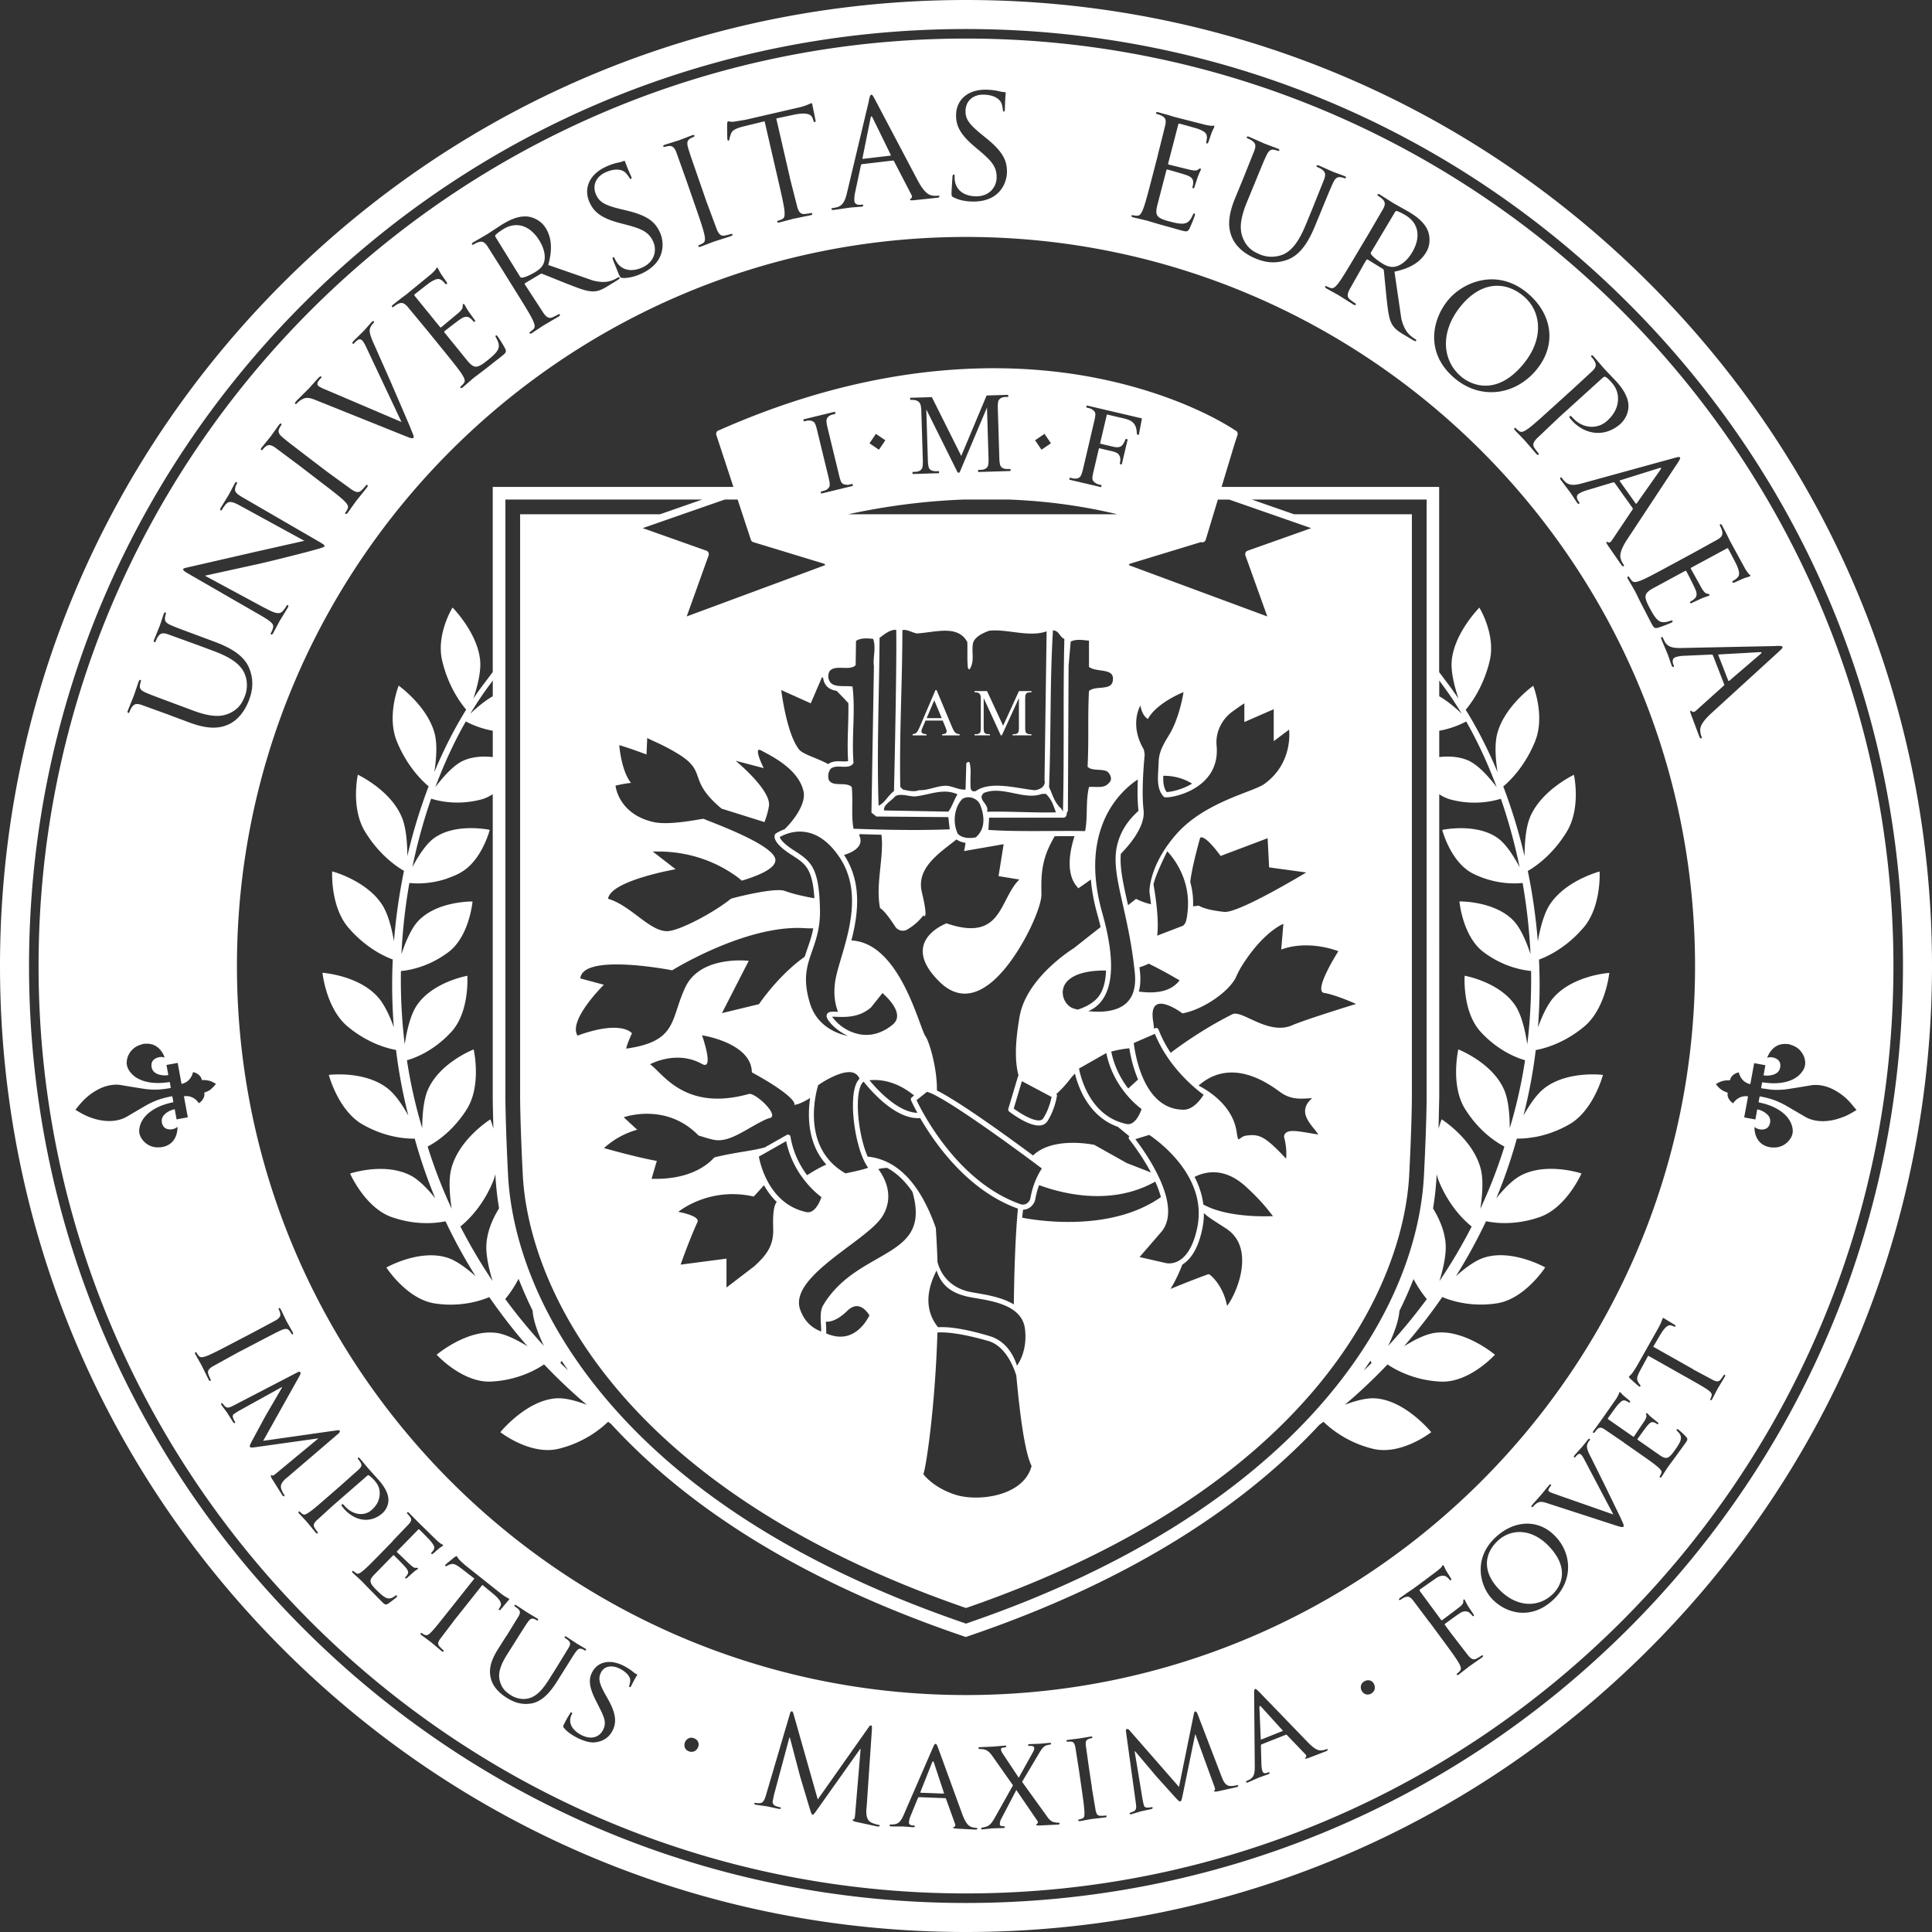 <svg xmlns="http://www.w3.org/2000/svg" width="203" height="203" xmlns:v="https://vecta.io/nano"><rect width="100%" height="100%" fill="#333333" stroke="none"/><path d="M177.876 143.87l2.176 1.166c.312.13.525.188.75-.1.103-.127.258-.348.31-.44.04-.07.093-.056.128-.036.046.026.055.093-.01.2l-.753 1.253-.565 1.083c-.066.117-.115.15-.174.118-.035-.02-.057-.063-.024-.12.053-.093.096-.223.125-.33.07-.237-.094-.407-.367-.607-.382-.278-1.165-.72-2.123-1.26l-4.17-2.352-.814 1.497c-.35.65-.418.934-.27 1.218.11.216.173.267.223.342.07.07.06.11.034.158-.013.024-.063.057-.12.024-.105-.06-.874-.77-.95-.828-.045-.057-.148-.175-.128-.21.04-.07.18-.13.374-.4a9.51 9.51 0 0 0 .501-.78l2.188-3.88c.19-.34.3-.586.37-.763l.118-.318c.026-.047.084-.014.143.02l1.114.674c.082.046.102.12.076.166s-.075.05-.22-.017l-.112-.047c-.324-.137-.67-.04-1.247.93l-.75 1.272 4.172 2.353zm-7.267 7.685l-2.028-1.38c-.334-.2-.527-.253-.793.035a3.93 3.93 0 0 0-.253.315c-.023.033-.097.046-.13.023-.054-.038-.046-.098.03-.208l.804-1.107 1.61-2.3c.12-.195.2-.394.252-.478.02-.052.017-.12.048-.163.024-.033.075-.013.12.017.066.046.137.178.386.384l.578.485c.036.042.068.113.037.157-.038.055-.098.046-.174-.007-.067-.046-.228-.142-.37-.175-.2-.04-.335.012-.77.494-.137.15-.93 1.264-1.007 1.374-.03.044-.006.078.06.124l2.542 1.772c.066.046.1.07.137.014l1.106-1.633c.14-.246.227-.397.198-.565-.02-.112-.045-.194-.02-.227s.06-.04.115-.001.17.2.464.438l.574.466c.077.054.16.145.115.21-.03.044-.08.043-.134.005-.088-.06-.187-.13-.34-.17-.155-.06-.326-.048-.63.296-.217.24-.95 1.267-1.064 1.432-.038.055-.013.09.02.112l.78.545 1.596 1.112c.64.415.886.323 1.553-.633.176-.253.498-.716.576-1.037.066-.33-.007-.577-.343-.893-.095-.1-.112-.144-.074-.2s.123-.012.19.034a9.48 9.48 0 0 1 .81.761c.196.235.128.334-.134.708l-1.207 1.66-.582.788-.28.426-.37.577c-.07.1-.13.138-.184.1-.033-.023-.062-.076-.024-.13.062-.088.113-.232.164-.328.097-.2-.075-.363-.32-.598-.346-.323-1.084-.838-1.986-1.467l-1.65-1.15zm-1.094 7.574l-3.132-5.938c-.098-.154-.186-.3-.257-.36s-.18-.1-.288-.034c-.117.076-.204.178-.292.28-.043.05-.117.075-.158.04-.05-.043-.02-.122.102-.266l.77-.86.582-.72c.078-.092.142-.126.183-.09s.056.1-.006.172c-.053.06-.227.265-.264.515-.022.192-.022.44.37 1.18l1.492 3.004 1.648 3.4c.31.69.4.854.322.945-.087.102-.252.067-.818-.116l-7.196-2.336c-.663-.214-.86-.17-1.184.065-.152.117-.283.27-.327.32s-.112.028-.143.002c-.05-.044.018-.145.14-.288l.917-1.033.695-.853c.14-.163.23-.227.27-.193s.056.1.004.162a1.44 1.44 0 0 0-.238.361c-.038.127.004.18.066.233.112.096.473.2.933.374l5.812 2.035zm-6.41 8.414c.777-.72 1.956-2.585-.29-5.003-1.862-2.005-4.057-1.925-5.424-.657-1.445 1.342-1.648 3.214.04 5.032 1.808 1.946 4.11 2.08 5.672.627h0zm-5.956-6.02c1.946-1.807 4.525-1.987 6.332-.04 1.735 1.868 1.782 4.698-.302 6.633-2.37 2.2-5.033 1.36-6.43-.144-1.25-1.346-1.99-4.23.4-6.448h0zm-6.952 8.927l-1.74-2.317c-.293-.35-.506-.46-.918-.273-.102.042-.294.166-.39.238-.043.032-.103.042-.134-.001-.048-.065-.01-.127.11-.214l.785-.562.46-.304c.224-.15 2.408-1.774 2.65-1.968.197-.162.37-.3.443-.394.05-.07.06-.144.104-.176s.096-.005.136.05c.056.076.098.245.288.57l.47.753c.03.062.055.142.001.182s-.115.001-.17-.074a1.45 1.45 0 0 0-.4-.339c-.168-.093-.56-.104-.99.195L149.213 167c-.065.048-.074.104-.01.2l2.196 2.98c.048.065.082.09.147.042l1.374-1.03.478-.37c.244-.212.36-.348.354-.56.004-.085-.004-.163.04-.195s.078-.007.117.047c.048.065.13.288.36.668l.5.755c.07.098.15.206.076.26-.055.04-.108.012-.148-.042-.09-.1-.213-.243-.352-.34-.165-.112-.48-.18-.848.025-.293.167-1.47 1.034-1.655 1.17-.054.04-.06.077-.003.153l.676.918 1.78 2.304c.263.29.503.48.86.283a6.14 6.14 0 0 0 .518-.315c.064-.048.11-.032.134.001.04.054.01.126-.11.214l-1.352.946-1.035.812c-.12.087-.19.105-.236.04-.024-.033-.026-.08.038-.13.098-.072.21-.188.293-.282.184-.203.064-.48-.125-.825-.28-.494-.908-1.347-1.672-2.384l-1.4-1.9zm-7.117 7.21c-.15-.27-.173-.75.285-1.004.363-.202.775-.124.983.25s.12.823-.277 1.045c-.445.248-.828.001-.99-.29h0zm-8.327 4.248c.05-.02.04-.045.008-.1l-2.242-2.47c-.127-.137-.2-.113-.187.074l.137 3.3c.008.055.03.075.067.06l2.217-.885zm-2.98-3.922c-.002-.403.023-.485.098-.515.112-.045.21.1.416.282l5.194 5.377c.776.787 1.13.805 1.397.785a1.64 1.64 0 0 0 .46-.112c.063-.025.147-.03.172.033s-.09.137-.214.187l-1.74.666c-.216.072-.39.142-.416.08-.02-.05.005-.06.045-.105.053-.05.13-.182-.015-.326l-1.953-2.035c-.045-.04-.062-.047-.125-.022l-2.528 1c-.05.02-.077.06-.077.132l.053 1.943c.005.3.047.588.122.775.085.212.302.212.488.137l.1-.04c.086-.035.127-.007.146.042.025.062-.028.112-.127.152l-1 .356-1.093.48c-.137.054-.22.06-.246-.003-.02-.05.015-.107.065-.127a3.24 3.24 0 0 0 .314-.154c.473-.26.536-.72.533-1.34l-.068-7.655zm-3.42 8.678c.14.38.37.957.878.993.35.02.65-.057.767-.087.052-.013.098.003.11.055.017.065-.077.13-.207.164l-1.964.436c-.28.044-.34.02-.356-.033-.01-.04.007-.084.055-.11.062-.03.03-.202-.05-.403l-1.982-5.445-.026.007-1.304 6.345c-.11.54-.15.662-.253.688s-.195-.06-.52-.406l-1.996-2.214-2.23-2.64-.052.013.84 5.1c.03.172.084.38.13.56.043.17.174.246.352.242a1.95 1.95 0 0 0 .459-.049c.04-.01.1.016.11.055.02.078-.052.124-.18.157l-1.075.235-.95.286c-.117.03-.2.024-.22-.054-.01-.04.032-.09.096-.108.09-.023.166-.057.328-.126.36-.162.27-.568.215-.997l-1.024-7.422c-.017-.12.015-.212.08-.228.078-.02.18-.004.277.11l5.22 5.97 1.564-7.7c.026-.117.058-.208.135-.23s.166.054.246.255l2.524 6.58zm-13.636 1.156l.41 2.434c.088.326.16.532.512.535a4.94 4.94 0 0 0 .539-.025c.066-.01.1.04.106.08.008.053-.04.1-.172.12l-1.466.173-1.148.21c-.12.017-.2.001-.2-.066-.006-.04.013-.097.08-.107.106-.015.248-.063.35-.105.218-.086.227-.304.218-.642-.015-.472-.132-1.363-.29-2.45l-.29-2-.38-2.425c-.083-.38-.2-.54-.46-.556-.137-.007-.285.001-.364.013-.053.008-.1-.04-.107-.08-.01-.066.04-.1.172-.12l1.185-.146 1.164-.196c.133-.02.2-.001.2.066.006.04-.04.1-.08.107-.08.012-.16.023-.288.07-.31.113-.352.282-.32.684l.342 2.43.3 2zm-8.283-.24l-2.067-2.933c-.296-.425-.544-.73-.953-.827-.19-.042-.433-.053-.5-.05s-.11-.06-.114-.1c-.003-.054.05-.084.198-.092l1.38-.06 1.148-.1c.16-.01.203.014.206.067s-.033.1-.1.114c-.08.005-.227.015-.32.047-.106.02-.142.103-.136.183a.86.86 0 0 0 .144.367l1.723 2.592 1.532-2.757c.083-.167.103-.275.095-.4-.005-.08-.09-.142-.212-.174-.123-.02-.256-.01-.323-.007s-.11-.047-.114-.1.048-.084.197-.092l1.046-.04.988-.09c.134-.008.19.015.192.07.002.04-.034.11-.114.114a1.62 1.62 0 0 0-.398.079c-.328.128-.523.436-.827.953l-1.712 2.877 2.74 3.805c.203.228.347.38.7.452.163.03.34.046.406.042s.096.034.1.088-.047.097-.154.104l-1.93.095c-.308.006-.364-.017-.367-.07-.003-.04.02-.082.06-.098.066-.018.166-.145.047-.326l-2.208-3.233-1.618 3.1a1.11 1.11 0 0 0-.115.518c.007.107.09.156.2.175.068.01.162.017.216.013.067-.004.11.047.114.1s-.062.084-.142.09l-1.168.034-1.068.108c-.094.006-.11-.033-.112-.073-.003-.054.02-.11.087-.113.093-.006.265-.044.437-.095.343-.116.57-.345.908-.944l1.908-3.4zm-7.298.88c.054.002.055-.025.043-.08l-1.046-3.168c-.06-.177-.128-.18-.2-.008l-1.22 3.08c-.016.053-.004.08.037.082l2.386.092zm-1.13-4.796c.162-.37.218-.434.3-.43.12.005.154.168.266.427l2.56 7.025c.4 1.036.706 1.195.957 1.285a1.65 1.65 0 0 0 .467.085c.067.003.146.033.145.1s-.138.088-.273.083l-1.862-.1c-.227-.022-.414-.03-.412-.096.002-.054.03-.053.084-.077.068-.025.192-.113.12-.304l-.958-2.654c-.025-.055-.037-.07-.104-.07l-2.722-.105c-.053-.002-.095.023-.124.09l-.74 1.797c-.118.277-.196.556-.204.757-.008.228.19.316.39.324l.107.004c.094.004.12.045.117.1-.003.067-.07.09-.178.087l-1.057-.08c-.12-.005-.712.013-1.195-.006-.147-.005-.227-.036-.224-.103.002-.054.057-.092.11-.1.08.003.256-.004.35-.013.54-.046.782-.44 1.032-1.007l3.05-7.024zm-6.964 6.283c-.032.485-.07 1.24.464 1.527.362.187.705.248.837.272.067.012.103.032.094.085-.014.08-.14.098-.3.07l-2.19-.472c-.3-.08-.358-.132-.346-.198.01-.053.04-.074.11-.076s.12-.224.137-.466l.58-6.925-.04-.007-4.46 6.29c-.38.532-.442.643-.56.622-.092-.017-.134-.16-.3-.68l-1-3.34-1.072-4.073-.053-.01-1.62 6.032-.133.67a.43.43 0 0 0 .27.471c.214.093.4.14.5.155.053.01.1.045.094.085-.016.092-.1.104-.258.076l-1.22-.26-1.116-.158c-.132-.024-.22-.066-.203-.16.007-.04.077-.054.144-.042.105.02.198.036.403.03.45-.002.58-.51.724-1.002l2.486-8.44c.04-.143.108-.226.187-.21s.122.076.162.233l2.56 9.024 5.36-7.6c.074-.11.143-.192.236-.175s.113.13.095.384l-.56 8.264zm-19.08-6.862c.103-.29.447-.625.94-.45.392.138.607.498.465.903s-.537.636-.967.485c-.48-.17-.55-.62-.438-.936h0zm-12.702-1.52c-.108-.143-.103-.186.034-.462.25-.505.5-.9.595-1.052.054-.108.108-.156.168-.126s.08.083.037.167a1.7 1.7 0 0 0-.149.391c-.2.828.463 1.485 1.173 1.836 1.046.517 1.878.195 2.258-.574.363-.733.14-1.278-.455-2.44l-.302-.598c-.72-1.418-.784-2.227-.433-2.937.594-1.202 1.9-1.454 3.295-.765.42.208.812.476 1.034.66.18.15.265.19.35.232s.102.065.073.125c-.024.048-.24.36-.583 1.058-.077.157-.125.223-.198.187s-.06-.1-.03-.18c.047-.126.1-.444.094-.582-.013-.156-.17-.713-1.12-1.183-.77-.38-1.596-.3-1.953.41-.322.65-.18 1.182.514 2.41l.2.353c.853 1.513.947 2.443.513 3.32-.297.6-.846 1.137-1.847 1.256-.588.07-1.285-.186-1.86-.47-.493-.244-1.07-.62-1.402-1.037h0zm-6.055-9.647l1.285-2.09c.17-.32.228-.538-.073-.8-.072-.06-.235-.18-.326-.237-.034-.02-.05-.095-.03-.13.035-.057.095-.05.208.02l1.13.744 1.025.614c.113.07.156.13.12.186-.02.034-.095.05-.14.023-.07-.043-.125-.08-.264-.135-.3-.12-.454.016-.677.32-.215.292-.387.564-1.33 2.062l-.85 1.35c-.88 1.395-.937 2.167-.75 2.824.21.75.6 1.1 1.158 1.458.613.386 1.373.485 1.972.29.815-.263 1.417-.993 2.04-1.98l.764-1.214 1.286-2.1c.18-.314.24-.53-.062-.783-.072-.062-.235-.18-.326-.238-.045-.028-.05-.095-.03-.13.036-.057.096-.05.208.02l1.063.7.855.507c.113.07.144.123.108.18-.02.034-.084.058-.13.03-.068-.043-.125-.08-.264-.134-.307-.115-.465.008-.688.312-.215.292-.375.57-1.32 2.07l-.65 1.033c-.657 1.043-1.53 2.127-2.752 2.307-1.12.166-1.94-.24-2.532-.612-.328-.207-1.36-.887-1.648-1.99-.202-.76-.166-1.673.72-3.08l.894-1.418zm-5.5-1.63l-1.493 1.966c-.177.288-.27.49-.018.757a4.57 4.57 0 0 0 .387.376c.062.05.04.1.015.132-.033.042-.1.04-.205-.043l-1.12-.94-.982-.728c-.104-.083-.13-.137-.088-.2.025-.032.07-.047.124-.005a1.56 1.56 0 0 0 .306.175c.223.108.416-.03.657-.266.334-.334.893-1.038 1.577-1.9l2.98-3.75-1.35-1.04c-.586-.448-.857-.56-1.16-.46-.23.075-.3.13-.372.167-.08.057-.12.043-.16.01-.02-.017-.047-.07-.005-.124.076-.095.9-.742.967-.808.063-.036.197-.118.228-.093.064.05.1.2.326.43.238.24.587.534.69.618l3.487 2.77c.304.242.53.387.695.484l.297.167c.042.033 0 .086-.042.138l-.84.994c-.06.074-.134.082-.176.05s-.037-.082.052-.216l.064-.103c.186-.298.145-.656-.72-1.378l-1.14-.94-2.98 3.75zm-6.438-8.382l1.697-1.774c.253-.297.336-.478.095-.788a3.73 3.73 0 0 0-.269-.301c-.03-.028-.03-.104-.001-.133.047-.048.104-.03.2.064l.96.975 2.014 1.97c.173.15.354.27.43.327.048.028.115.037.153.074.03.03.001.076-.037.115-.057.058-.198.107-.443.318l-.573.5c-.047.03-.123.05-.16.012-.047-.047-.03-.104.036-.17.056-.058.18-.2.234-.335.074-.2.043-.333-.36-.84-.125-.16-1.094-1.126-1.19-1.22-.04-.038-.076-.018-.133.04l-2.166 2.216c-.057.058-.084.086-.036.133l1.428 1.36c.22.178.355.3.525.29.114-.001.2-.012.228.016s.03.066-.018.114-.227.136-.507.385l-.555.5c-.066.067-.17.134-.227.078-.04-.037-.03-.085.017-.133.075-.077.16-.163.224-.306.084-.144.1-.314-.187-.672-.203-.254-1.095-1.145-1.24-1.285-.047-.047-.085-.028-.113.001l-2.026 2.072c-.515.565-.465.82.37 1.637.22.216.624.6.928.74.315.12.57.088.937-.192.113-.077.16-.087.208-.04s-.008.123-.063.182-.668.548-.884.674c-.263.155-.35.07-.676-.248l-1.44-1.464-.68-.704-.374-.347-.508-.46c-.086-.084-.115-.15-.07-.198.028-.03.085-.05.133-.001.076.075.21.15.297.215.19.13.37-.014.643-.216.376-.29 1.004-.932 1.773-1.717l1.406-1.44zm-5.402-5.874l1.834-1.632c.276-.276.374-.45.16-.78a3.78 3.78 0 0 0-.244-.321c-.026-.03-.02-.106.01-.133.05-.044.105-.02.193.08l.88 1.05 1.122 1.247c.995 1.144.993 1.857.993 2.123a1.92 1.92 0 0 1-.644 1.343c-1.235 1.075-2.864.857-4.054-.51l-.2-.26c-.035-.04-.04-.127.001-.162.07-.062.135-.03.294.153.837.96 2.042 1.12 2.82.443.284-.246.814-.76.865-1.642.06-.87-.457-1.363-.633-1.565-.132-.152-.393-.37-.492-.443-.054-.042-.132-.01-.223.07l-3.502 3.047-1.827 1.66c-.227.25-.345.442-.148.75.085.14.232.35.303.43.044.05.02.106-.01.132-.04.036-.106.02-.195-.08l-.938-1.14-.796-.854c-.08-.09-.104-.16-.053-.203.03-.026.088-.04.132.01a1.71 1.71 0 0 0 .278.238c.2.137.37.016.658-.164.4-.257 1.076-.847 1.907-1.57l1.517-1.32zm-5.687-.8c-.31.258-.777.67-.64 1.16.098.338.27.593.338.694.03.044.03.092-.013.123-.056.037-.15-.03-.224-.14l-1.07-1.705c-.135-.25-.132-.316-.088-.346.033-.022.082-.023.123.014.048.047.2-.04.363-.18l4.465-3.694-.015-.022-6.416.9c-.547.078-.673.082-.733-.007s-.008-.204.208-.626l1.417-2.623 1.74-2.986-.03-.045-4.525 2.504c-.152.087-.33.206-.485.312-.144.097-.174.246-.1.413.068.197.154.35.2.416.023.033.02.1-.014.123-.067.045-.134-.007-.21-.118l-.582-.934-.59-.8c-.067-.1-.1-.182-.023-.227.033-.022.097 0 .134.055.053.078.108.137.228.266.273.285.626.063 1.01-.132l6.65-3.453c.107-.057.204-.057.242-.001.045.066.063.167-.01.298l-3.873 6.92 7.78-1.108c.12-.016.216-.016.26.05s.005.175-.158.318l-5.353 4.584zm-5.318-13.047l-2.55 1.407c-.326.216-.55.424-.412.805a5.88 5.88 0 0 0 .232.56c.037.07.014.113-.022.132-.06.03-.126-.01-.193-.14l-.73-1.48-.645-1.147c-.068-.13-.076-.203-.004-.24.036-.02.084-.013.12.058a2.09 2.09 0 0 0 .234.331c.172.213.464.136.834.004.53-.202 1.47-.692 2.61-1.288l2.092-1.093 2.556-1.365c.39-.235.532-.46.455-.752-.033-.15-.102-.31-.145-.394-.025-.047-.026-.108.022-.132.07-.037.126.01.195.14l.59 1.22.645 1.146c.068.13.076.203.004.24-.047.025-.096-.01-.12-.058-.043-.083-.093-.15-.19-.28-.227-.3-.478-.28-.908-.086-.392.175-.725.35-2.58 1.318l-2.092 1.093zm156.733-70.68c.028.07.07.053.12.018l3.26-2.8c.183-.152.156-.22-.082-.2l-4.257.24c-.08-.001-.098.038-.082.08l1.04 2.672zm5.03-3.635c.527-.012.633.012.665.095s-.016.167-.384.504l-7.168 6.545c-1.05.99-1.115 1.482-1.085 1.808a1.93 1.93 0 0 0 .134.592c.033.084.04.145-.03.173-.083.032-.16-.083-.22-.236l-.827-2.208c-.1-.272-.15-.426-.066-.458.056-.022.1.01.136.06.06.072.22.108.41-.063l2.935-2.64c.045-.05.062-.09.035-.16l-1.17-3.008c-.027-.07-.086-.096-.166-.097l-2.803.125c-.4.01-.762.07-1.015.17-.28.11-.29.452-.2.69l.055.14c.038.098.026.15-.03.173-.084.032-.145-.04-.194-.166l-.383-1.108-.658-1.565c-.07-.182-.076-.277.008-.3.056-.022.106.023.133.093.038.098.13.29.186.395.335.61.975.684 1.773.663l9.927-.207zm-8.984-9.618l2.84-1.568c.435-.27.59-.49.446-.975-.03-.12-.14-.352-.203-.47-.028-.053-.03-.12.022-.15.08-.043.14.01.22.154l.5.958.266.556 1.648 3.018c.15.244.3.44.373.532.05.06.13.083.166.15.02.04-.024.082-.1.117-.093.05-.287.07-.678.23l-.908.405c-.073.022-.166.04-.195-.014-.043-.08.01-.14.115-.198.092-.05.3-.185.433-.336.16-.207.248-.425-.058-1.18-.095-.24-.86-1.686-.94-1.83-.028-.053-.082-.058-.175-.008l-3.646 1.97c-.092.05-.126.084-.1.15l1.16 2.086c.198.303.324.473.52.52.156.036.25.053.28.106.02.04.01.08-.07.123s-.34.098-.797.294l-.874.404c-.105.057-.25.136-.3.043-.035-.066.003-.12.07-.156.132-.072.264-.143.407-.288.156-.153.317-.393.092-.937-.153-.38-.833-1.7-.955-1.925-.036-.066-.1-.07-.143-.042l-3.422 1.85c-.9.532-.955.823-.255 2.117.186.344.5.925.83 1.2s.68.28 1.272.08c.16-.052.227-.054.263.012.042.08-.063.136-.156.186-.106.057-1.06.436-1.374.52-.393.093-.45-.012-.73-.528l-1.166-2.254-.517-1.052-.3-.522-.44-.752c-.08-.145-.088-.226-.008-.268.04-.022.093-.017.136.062a2.35 2.35 0 0 0 .267.368c.196.236.522.145.934-.01.6-.233 1.634-.797 2.902-1.482l2.326-1.256zm-5.778-5.358c.044.062.08.035.12-.012l2.475-3.514c.14-.192.096-.253-.13-.183l-4.07 1.276c-.08.02-.086.06-.06.098l1.663 2.336zm3.986-4.756c.508-.14.616-.144.67-.07s.026.166-.25.583l-5.345 8.103c-.775 1.215-.718 1.71-.608 2.02a1.93 1.93 0 0 0 .275.542c.053.073.075.13.014.174-.073.052-.176-.04-.272-.175l-1.343-1.937c-.154-.24-.25-.375-.176-.428.05-.035.1-.016.147.025.077.056.24.05.382-.162l2.198-3.28c.032-.06.04-.1-.005-.162l-1.873-2.63c-.043-.06-.107-.07-.185-.053l-2.687.808c-.384.108-.72.256-.94.413-.245.174-.172.5-.024.717l.087.122c.06.086.063.14.013.175-.073.052-.15-.004-.228-.113l-.643-.98-1.02-1.356c-.113-.16-.14-.25-.068-.302.05-.034.108-.003.152.058a4.33 4.33 0 0 0 .277.337c.474.5 1.112.424 1.88.208l9.572-2.633zm-10.902-6.967l2.383-2.2c.358-.366.455-.616.2-1.053a2.72 2.72 0 0 0-.309-.408c-.04-.045-.058-.1-.014-.15.067-.06.14-.025.25.097l1.106 1.287 1.304 1.372c1.26 1.4 1.247 2.314 1.242 2.643a2.61 2.61 0 0 1-.82 1.757c-1.58 1.432-3.696 1.243-5.128-.337-.05-.055-.16-.178-.2-.243-.05-.056-.09-.142-.033-.194.09-.08.16-.024.373.2.978 1.08 2.534 1.21 3.557.28.367-.333 1.082-1.042 1.15-2.176s-.593-1.773-.825-2.028c-.172-.19-.365-.358-.5-.418-.082-.046-.18.002-.292.103l-4.572 4.144-2.363 2.244c-.292.326-.476.614-.218.988.12.176.318.44.41.54.06.067.047.12.014.15-.056.05-.14.025-.25-.098l-1.207-1.398-1-1.038c-.112-.123-.14-.198-.072-.26.033-.03.087-.038.147.03.09.1.234.214.347.294.246.182.54.016.904-.232.518-.368 1.396-1.164 2.464-2.133l1.957-1.775zm-11.393-1.58c1.037.865 3.683 2.054 6.48-1.302 2.308-2.768 1.864-5.66.042-7.18-1.926-1.606-4.425-1.54-6.53.986-2.24 2.687-2.068 5.763.008 7.494h0zm6.93-8.806c2.595 2.163 3.167 5.416.926 8.103-2.153 2.584-5.754 3.198-8.534.88-3.16-2.635-2.427-6.187-.696-8.263 1.557-1.87 5.12-3.375 8.303-.72h0zm-16.422-4.3c-.038.065-.043.132-.002.21.125.232.664.675 1.232 1.014.3.185.694.36 1.114.332.636-.04 1.387-.538 1.97-1.518.96-1.613.686-3.088-.694-3.91-.387-.23-.76-.4-.9-.437a.18.18 0 0 0-.196.093l-2.514 4.218zm-.363-1.737l1.635-2.802c.235-.454.255-.722-.116-1.066-.088-.087-.3-.23-.416-.3-.05-.03-.088-.088-.057-.14.046-.077.127-.065.268.02l1.435.908 1.545.868c.813.484 1.63 1.077 2.023 1.974.184.424.375 1.395-.156 2.285-.57.954-1.537 1.67-3.337 2.05l.716 4.902c.258 1.15.73 1.623 1.02 1.867.222.185.403.292.48.34.065.038.093.108.07.147-.046.077-.14.057-.372-.082l-.916-.546c-.722-.43-1.006-.687-1.234-1.068-.378-.627-.452-1.53-.612-2.934l-.268-2.747c-.02-.082-.044-.13-.12-.178l-1.572-.97c-.065-.038-.113-.015-.152.05l-.185.3-1.603 2.838c-.184.397-.276.727.08 1.01a6.54 6.54 0 0 0 .55.398c.078.046.08.1.057.14-.038.064-.126.065-.268-.02l-1.564-.985-1.236-.684c-.142-.084-.19-.15-.145-.226.023-.04.072-.062.15-.016.116.07.286.136.417.18.29.102.523-.143.797-.487.388-.503.995-1.522 1.733-2.76l1.353-2.27zM130.6 18.82l1.206-3.012c.166-.484.146-.75-.272-1.037-.1-.074-.33-.185-.455-.236-.056-.023-.1-.074-.077-.13.034-.083.115-.082.268-.02l1.58.698 1.392.524c.153.063.21.12.177.202-.023.055-.1.06-.146.038-.097-.04-.186-.06-.365-.1-.397-.098-.61.106-.84.58-.21.433-.37.822-1.26 2.99l-.8 1.945c-.822 2-.73 3.044-.368 3.86.418.918.992 1.3 1.783 1.625.847.348 1.846.288 2.592-.103.964-.53 1.616-1.642 2.204-3.072l.714-1.736 1.205-3.012c.166-.484.146-.75-.272-1.037-.1-.074-.33-.185-.455-.236-.055-.022-.1-.073-.077-.13.034-.084.115-.083.268-.02l1.455.647 1.184.438c.152.063.21.12.176.203-.022.055-.1.06-.145.037-.098-.04-.186-.06-.364-.1-.41-.07-.612.106-.84.58-.2.434-.37.822-1.26 2.99l-.61 1.486c-.617 1.5-1.468 3.1-2.985 3.628-1.365.478-2.464.19-3.284-.148-.472-.194-1.852-.826-2.456-2.162-.412-.933-.54-2.122.293-4.15l.833-2.028zm-8.944-2.533l.786-3.147c.1-.502.043-.765-.4-.99-.11-.06-.352-.138-.483-.172-.058-.015-.11-.06-.094-.117.022-.087.103-.097.262-.056l1.043.286.588.184 3.333.85c.28.057.52.088.644.1.076.004.15-.04.223-.02.043.01.043.073.024.146-.026.1-.145.257-.294.653l-.322.94c-.033.07-.085.148-.143.133-.087-.022-.098-.103-.067-.22.026-.1.076-.353.048-.546-.04-.26-.14-.47-.903-.762-.24-.093-1.82-.52-1.98-.56-.058-.015-.098.02-.125.123l-1.042 4.012c-.027.102-.024.15.05.168l2.32.57c.356.062.567.086.736-.026.132-.1.21-.147.267-.132.043.01.065.048.043.135s-.16.315-.328.784l-.3.915c-.03.116-.072.276-.173.25-.073-.018-.087-.084-.068-.157.038-.146.075-.29.067-.495-.005-.22-.072-.5-.624-.705-.38-.146-1.812-.548-2.06-.613-.072-.02-.113.017-.128.075l-.978 3.764c-.217 1.015-.048 1.26 1.376 1.63.378.098 1.018.264 1.437.203s.67-.307.926-.877c.07-.152.115-.203.187-.184.087.022.057.14.03.24a14.83 14.83 0 0 1-.555 1.361c-.2.35-.316.32-.883.174l-2.445-.682-1.122-.338-.585-.137-.85-.2c-.16-.04-.225-.1-.203-.177.012-.044.052-.08.14-.057.13.034.313.05.45.055.306.017.46-.284.63-.7.23-.592.53-1.74.892-3.135l.664-2.558zm-21.46 4.457c-.21-.108-.223-.17-.217-.574l.098-1.59c.017-.165.05-.24.124-.24.1.001.104.047.103.167-.002.135-.005.345.037.556.21 1.114 1.194 1.55 2.2 1.564 1.442.02 2.162-1.004 2.176-1.965.015-1.036-.41-1.643-1.687-2.728l-.668-.565c-1.573-1.33-1.92-2.266-1.905-3.287.024-1.607 1.24-2.685 3.148-2.657.585.01 1.02.075 1.394.17.285.065.405.08.525.083s.15.033.148.107-.068.57-.083 1.59c-.003.24-.035.345-.1.344-.1-.001-.104-.076-.117-.197-.012-.18-.096-.587-.184-.754s-.484-.803-1.865-.823c-1.036-.015-1.856.62-1.872 1.715-.013.856.37 1.402 1.795 2.55l.416.337c1.75 1.422 2.158 2.36 2.14 3.56-.01.615-.266 1.753-1.313 2.474-.652.44-1.466.61-2.276.597-.706-.01-1.395-.126-2.006-.435h0zm-6.66-4.387c.074-.01.07-.054.047-.112l-1.89-3.86c-.1-.215-.175-.206-.224.026l-.84 4.18c-.02.078.012.104.057.1l2.848-.334zm-2.25-5.783c.12-.513.17-.6.26-.62s.158.057.39.498l4.53 8.584c.692 1.264 1.153 1.452 1.477 1.505.232.048.458.037.607.02.1-.01.15-.003.16.072.01.1-.12.135-.284.154l-2.344.245c-.285.018-.45.038-.46-.052-.007-.06.034-.095.092-.117.086-.04.16-.185.042-.413l-1.817-3.505c-.037-.056-.07-.083-.145-.074l-3.206.376c-.075.01-.114.058-.135.137l-.585 2.744c-.09.39-.123.755-.09 1.024.035.298.364.395.617.366l.15-.017c.104-.012.152.012.16.072.01.09-.075.13-.2.145l-1.168.092-1.68.243c-.194.023-.287.003-.297-.086-.007-.06.05-.097.124-.105.104-.012.31-.052.43-.08.675-.17.907-.772 1.088-1.55l2.3-9.657zm-8.303 8.078l.805 3.158c.14.414.304.716.756.673a6.47 6.47 0 0 0 .672-.093c.088-.02.127.016.137.06.017.073-.046.134-.207.17l-1.8.37-1.424.375c-.16.037-.24.025-.26-.063-.01-.043.01-.095.097-.115.132-.03.3-.1.426-.16.28-.126.278-.465.24-.902-.07-.63-.335-1.788-.66-3.192l-1.426-6.19-2.16.528c-.904.224-1.232.407-1.385.812-.103.286-.124.398-.144.51-.017.127-.054.166-.113.18-.044.01-.083-.027-.104-.115-.033-.146-.03-1.472-.03-1.596.01-.095.024-.298.082-.312.103-.024.282.09.684.028l1.173-.194 5.487-1.264a5.99 5.99 0 0 0 1.021-.312l.393-.167c.073-.017.094.07.113.158l.327 1.62c.03.132 0 .2-.06.214-.073.017-.112-.02-.174-.222l-.05-.157c-.145-.43-.574-.685-1.985-.4l-1.85.395 1.426 6.19zM74.2 21.107l1.14 3.054c.185.397.38.68.824.588a6.4 6.4 0 0 0 .658-.165c.085-.03.128.003.143.046.025.07-.032.138-.187.192l-1.76.563-1.375.525c-.156.054-.237.05-.266-.035-.015-.042-.001-.095.084-.125.128-.044.288-.132.406-.204.264-.155.227-.492.14-.923-.136-.62-.525-1.74-.997-3.103l-.867-2.497-1.09-3.054c-.196-.473-.42-.664-.758-.627a1.97 1.97 0 0 0-.459.096c-.057.02-.123.01-.143-.046-.03-.084.032-.138.187-.193l1.448-.455 1.376-.523c.156-.054.237-.05.266.035.02.057-.027.105-.084.124a2.31 2.31 0 0 0-.34.165c-.358.204-.388.485-.244.99.13.464.267.86 1.035 3.074l.866 2.497zm-8.753 8.1c-.235-.008-.274-.056-.443-.424l-.596-1.477c-.055-.156-.06-.238.01-.268.082-.038.114-.003.165.106a2.64 2.64 0 0 0 .273.486c.668.916 1.745.884 2.658.464 1.3-.602 1.518-1.838 1.117-2.71-.432-.942-1.08-1.305-2.697-1.735l-.846-.223c-1.992-.522-2.707-1.218-3.134-2.146-.67-1.46-.037-2.957 1.696-3.753a5.83 5.83 0 0 1 1.331-.447c.285-.064.4-.1.51-.15s.15-.036.18.033.184.543.6 1.47c.1.218.117.327.05.358-.082.038-.127-.024-.2-.127-.09-.158-.34-.488-.49-.6s-.783-.516-2.038.06c-.942.433-1.41 1.358-.952 2.354.358.778.938 1.106 2.718 1.528l.52.125c2.193.53 2.964 1.2 3.465 2.29.257.56.515 1.697-.12 2.798-.398.68-1.06 1.18-1.796 1.52-.642.295-1.313.488-1.998.472h0zm-10.8-.13c.04.063.097.1.184.098.263-.003.905-.277 1.467-.625.306-.2.64-.45.807-.836.257-.583.163-1.477-.438-2.448-.987-1.596-2.422-2.032-3.788-1.187-.383.237-.704.49-.808.606a.18.18 0 0 0-.007.216l2.583 4.175zm-1.71-.48l-1.732-2.742c-.294-.418-.522-.56-1-.388-.118.037-.343.16-.458.23-.05.032-.117.038-.15-.013-.047-.076.001-.142.14-.23l1.467-.854 1.483-.97c.804-.497 1.707-.95 2.684-.884.46.033 1.4.31 1.955 1.192.585.945.773 2.134.28 3.905l4.678 1.626c1.14.3 1.776.102 2.127-.045.266-.11.445-.222.522-.27.064-.04.138-.033.162.005.047.076-.013.15-.243.292l-.907.56c-.715.442-1.074.576-1.516.602-.73.046-1.565-.303-2.885-.81l-2.56-1.03c-.082-.02-.137-.02-.213.026l-1.587.946c-.063.04-.065.094-.026.157l.2.307 1.778 2.73c.268.347.518.58.932.394a6.53 6.53 0 0 0 .606-.304c.077-.047.126-.025.15.013.04.064-.001.14-.14.228l-1.594.933-1.176.78c-.14.087-.22.1-.268.024-.024-.038-.022-.092.055-.14a2.36 2.36 0 0 0 .352-.288c.224-.21.113-.53-.065-.93-.268-.576-.892-1.584-1.65-2.8l-1.4-2.247zm-8.056 6.114l-2.068-2.498c-.345-.378-.6-.488-1.04-.257a2.8 2.8 0 0 0-.424.287c-.047.038-.112.053-.15.006-.057-.07-.018-.14.11-.245l.848-.67.497-.364 2.66-2.18a4.04 4.04 0 0 0 .454-.465c.05-.06.057-.144.115-.19.035-.028.085.008.132.067.066.082.12.27.35.624l.567.816c.036.068.07.157.022.195-.07.057-.14.017-.216-.076-.066-.082-.24-.27-.4-.362-.233-.12-.463-.166-1.15.276-.217.137-1.497 1.157-1.625 1.26-.046.038-.042.092.025.173l2.612 3.216c.066.082.106.107.165.06l1.834-1.53c.26-.25.405-.406.415-.608.006-.16.005-.256.052-.294.035-.028.077-.024.134.046s.16.316.437.728l.56.784c.076.093.18.22.098.287-.058.047-.12.02-.167-.038-.095-.117-.19-.233-.36-.347-.18-.125-.445-.24-.937.084-.343.22-1.515 1.134-1.713 1.295-.058.047-.054.1-.015.148l2.45 3.018c.688.776.986.786 2.128-.142.303-.246.816-.662 1.014-1.036s.15-.72-.157-1.265c-.08-.147-.095-.212-.037-.26.07-.057.146.037.212.12a14.52 14.52 0 0 1 .766 1.253c.165.37.07.445-.383.814L50.7 39.005l-.937.704-.457.4-.656.572c-.128.104-.206.128-.262.058-.028-.034-.034-.09.037-.146.105-.085.226-.222.312-.33.195-.236.045-.54-.183-.915-.34-.537-1.087-1.457-1.996-2.576l-1.665-2.05zm-2.694 9.63l-3.81-8.078c-.11-.2-.222-.4-.32-.492-.087-.083-.227-.154-.385-.098-.168.09-.323.252-.438.372-.062.065-.125.11-.18.057-.066-.062-.025-.148.14-.324l1.05-1.033.776-.876c.114-.12.198-.164.252-.112s.035.116-.05.203c-.072.076-.3.315-.367.646-.037.234-.008.574.45 1.572l1.783 4.026 1.954 4.543c.36.926.494 1.135.4 1.244-.124.13-.328.04-1.047-.252l-9.2-3.693c-.837-.34-1.112-.292-1.583-.016a2.31 2.31 0 0 0-.438.372c-.062.065-.116.055-.16.014-.065-.062.028-.18.194-.357l1.246-1.24.932-1.04c.187-.196.3-.273.356-.22s.045.105-.028.18c-.114.12-.3.326-.34.465a.3.3 0 0 0 .082.348c.14.135.602.326 1.182.567l7.553 3.223zm-7.834 5.213l2.637 1.915c.373.228.69.357 1.012.035a6.54 6.54 0 0 0 .457-.501c.055-.072.11-.068.145-.04.06.045.05.132-.05.263L37.4 52.67l-.856 1.198c-.1.132-.17.173-.24.12-.036-.027-.054-.08.001-.15.082-.107.167-.27.225-.394.134-.275-.083-.535-.393-.847-.456-.442-1.4-1.16-2.546-2.034L31.5 48.956 28.9 47.015c-.424-.286-.718-.32-.978-.103-.136.104-.266.25-.33.333-.036.048-.096.077-.144.04-.072-.055-.05-.133.05-.264l.955-1.18.856-1.197c.1-.132.17-.173.24-.12.047.036.035.102-.001.15-.064.084-.107.165-.192.326-.186.368-.056.618.344.96.364.315.7.57 2.56 2l2.102 1.6zm-6.495 14.34c1.082.59 1.496.652 1.802.36.208-.2.385-.49.453-.606.037-.065.086-.09.138-.06.078.045.06.138-.03.294l-.833 1.358-.68 1.272c-.075.13-.133.2-.224.148-.052-.03-.055-.083-.018-.15.06-.104.18-.346.228-.58.096-.377-.244-.66-1.43-1.342L19.826 60.3c-.507-.292-.628-.413-.568-.518s.473-.16.68-.216l6.846-1.572 5.195-1.17-6.697-3.66c-.853-.473-1.192-.547-1.53-.203-.187.204-.372.496-.432.6-.052.09-.1.082-.15.052-.078-.045-.032-.157.058-.312l.817-1.332.597-1.13c.083-.143.148-.227.226-.182.052.03.06.104.01.196-.038.065-.1.156-.14.335-.156.482.1.7.882 1.148l7.614 4.413c.86.494.91.558.857.65-.06.104-.293.178-1.38.472-.212.068-3.204.842-5.482 1.37l-5.7 1.25 6.333 3.416zM17.894 75.16l-3.05-1.104c-.49-.15-.756-.12-1.027.306-.07.102-.173.336-.22.463-.02.057-.07.102-.127.08-.084-.03-.086-.112-.03-.266l.645-1.603.477-1.408c.058-.155.112-.215.196-.183.056.02.063.088.042.144-.037.1-.054.188-.09.368-.085.4.127.608.608.82.44.196.833.342 3.03 1.16l1.97.734c2.026.754 3.067.63 3.87.24.904-.448 1.266-1.035 1.565-1.837.32-.858.226-1.854-.2-2.586-.56-.946-1.694-1.56-3.143-2.1l-1.76-.655-3.05-1.104c-.49-.15-.756-.12-1.027.306-.07.102-.173.336-.22.463-.02.057-.07.102-.127.08-.084-.03-.086-.112-.03-.267l.598-1.476.398-1.197c.058-.155.112-.215.196-.183.056.02.063.087.042.144-.036.1-.054.188-.09.368-.057.41.127.608.608.82.44.196.834.343 3.03 1.16l1.506.56c1.52.566 3.145 1.363 3.725 2.86.523 1.35.27 2.457-.04 3.287-.178.478-.763 1.88-2.078 2.527-.918.443-2.102.61-4.157-.154l-2.054-.765zm175.875 42.16c-.646.27-1.317.442-2.02.478-.41.022-.818-.012-1.218-.11-.32-.078-.623-.202-.908-.37l-1.87-1.095a9.03 9.03 0 0 0-.987-.495 7.21 7.21 0 0 0-.755-.272 10.31 10.31 0 0 0-1.066-.25l-.047-.007c-.02.04-.117.555-.117.62l.05.014.487.118c.652.178 1.27.433 1.823.83.332.24.62.52.846.865.193.297.32.62.368.97.053.382-.036.734-.255 1.05-.395.564-.936.876-1.63.905-.102.004-.204-.007-.307-.01-.014 0-.028.003-.042.005l-.357-.066c-.017-.007-.032-.017-.05-.022l-.095-.028c-.5-.178-.86-.51-1.074-.995-.124-.28-.18-.576-.196-.88l-.005-.165.047.036.045.032c.168.113.357.17.557.2a1.07 1.07 0 0 0 .477-.053c.132-.048.25-.12.333-.234.15-.21.22-.443.195-.7a.89.89 0 0 0-.249-.534c-.3-.3-.652-.493-1.062-.586-.014-.003-.03-.003-.05-.004l-.032.174-.064.352-.065.352-.034.178-.056-.007-1.06-.196c-.02-.004-.037-.01-.06-.017l.34-1.836.065-.37-.1-.01c-.3-.025-.567.024-.826.157-.25.128-.445.315-.608.54l-.032.04-.054-.032a1.29 1.29 0 0 1-.465-.567.77.77 0 0 1-.061-.387l.013-.118c-.243-.096-.484-.192-.697-.346s-.387-.35-.548-.562c.188-.118.377-.22.58-.29.237-.083.482-.108.73-.112l.17-.003c.012-.025.014-.036.017-.046.022-.11.062-.21.127-.302.19-.258.447-.407.755-.476.01-.002.018-.001.032-.001a1.73 1.73 0 0 0 .415.796c.215.225.477.366.785.436l.02-.08.38-2.068c.004-.02.01-.038.015-.058l1.176.216-.04.214-.078.422-.038.21-.038.212.067.013c.255.04.508.028.76-.026a1.6 1.6 0 0 0 .454-.163c.183-.102.327-.24.4-.436.058-.135.083-.276.083-.423-.001-.273-.108-.5-.333-.647a1.17 1.17 0 0 0-.384-.172c-.21-.053-.42-.06-.63.004-.01.004-.022.005-.038.007.104-.268.233-.513.41-.733.426-.528.977-.767 1.655-.706.034.003.07-.002.103-.003l.162.03.117.045c.377.108.718.285.987.573.324.346.523.755.56 1.234.025.33-.063.634-.242.913a2.52 2.52 0 0 1-.958.871c-.382.206-.793.325-1.22.392-.37.058-.744.074-1.12.06a7.92 7.92 0 0 1-.935-.095c-.01-.002-.022-.002-.032-.003-.02.035-.116.518-.12.62.016.005.032.012.05.014l.975.137c.56.05 1.12.03 1.68-.04l1.472-.233 1.107-.186c.24-.038.48-.04.724-.02.56.045 1.08.214 1.578.466.673.34 1.257.8 1.766 1.357l.64.77.022.028c-.01.008-.014.015-.022.02-.412.25-.83.494-1.276.682h0zm-92.27 60.783c-42.24 0-76.603-34.363-76.603-76.603S59.26 24.897 101.5 24.897s76.603 34.364 76.603 76.603-34.364 76.603-76.603 76.603h0zm-79.34-63.64c-.213.154-.455.25-.698.346.005.042.01.08.013.118a.77.77 0 0 1-.061.387 1.29 1.29 0 0 1-.465.567c-.016.01-.034.02-.054.032-.012-.015-.022-.027-.032-.04-.162-.225-.36-.412-.608-.54a1.49 1.49 0 0 0-.826-.157c-.03.003-.06.006-.1.01.017.128.043.25.066.37l.066.363.272 1.473c-.023.007-.04.014-.06.017l-1.06.196c-.016.003-.033.004-.057.007l-.034-.178-.032-.174-.033-.18-.032-.173-.033-.18-.032-.174c-.02.001-.034 0-.048.004-.4.094-.772.276-1.062.586-.14.15-.23.327-.25.534a1.01 1.01 0 0 0 .195.7c.083.115.2.186.333.234.155.056.315.07.477.053.2-.02.388-.077.557-.2l.044-.032.047-.036-.006.165c-.016.304-.07.6-.195.88-.214.486-.573.817-1.074.995-.03.01-.063.018-.094.028-.017.005-.033.015-.05.022l-.357.066c-.014-.002-.03-.005-.043-.005-.102.003-.205.014-.307.01a2 2 0 0 1-1.63-.905c-.22-.314-.308-.667-.256-1.05a2.36 2.36 0 0 1 .368-.97c.224-.345.514-.626.846-.865.552-.396 1.17-.65 1.822-.83.162-.044.325-.08.487-.118.017-.004.034-.01.05-.014 0-.066-.098-.58-.117-.62-.015.002-.032.004-.047.007a10.33 10.33 0 0 0-1.066.25c-.257.077-.51.167-.755.272a9.06 9.06 0 0 0-.987.495l-1.87 1.095c-.285.168-.588.293-.908.37-.4.098-.807.13-1.218.11-.702-.037-1.372-.207-2.018-.478-.447-.187-.863-.43-1.276-.682-.007-.004-.013-.01-.02-.02.008-.01.016-.02.022-.028a12.26 12.26 0 0 1 .639-.771c.51-.556 1.093-1.016 1.766-1.357a4.22 4.22 0 0 1 1.579-.466 3.02 3.02 0 0 1 .724.021l1.106.186 1.472.233c.558.07 1.118.092 1.68.04a12.09 12.09 0 0 0 .975-.137c.017-.003.034-.01.05-.014-.006-.1-.1-.584-.12-.62-.01.001-.02.001-.032.003-.3.05-.622.082-.936.095-.375.014-.748-.001-1.12-.06-.427-.067-.837-.187-1.22-.392-.392-.2-.717-.494-.958-.87-.178-.28-.266-.583-.242-.913a1.99 1.99 0 0 1 .559-1.234c.27-.288.6-.465.987-.573.04-.012.078-.03.117-.045l.163-.03c.034.001.07.006.104.003.678-.06 1.23.178 1.654.706.177.22.305.465.4.733-.017-.003-.028-.004-.04-.007a1.15 1.15 0 0 0-.63-.004 1.16 1.16 0 0 0-.384.172c-.225.157-.332.374-.333.647-.001.147.025.288.083.423.084.195.228.335.41.436.142.08.295.13.454.163a2.09 2.09 0 0 0 .76.026c.02-.003.04-.008.066-.013-.01-.074-.025-.143-.038-.212l-.078-.422-.08-.425 1.176-.216c.005.02.01.04.014.058l.38 2.068c.005.025.01.05.02.08.308-.07.57-.21.785-.436s.34-.497.414-.796c.014 0 .023-.001.03.001a1.23 1.23 0 0 1 .755.476c.066.1.105.193.128.302a.46.46 0 0 0 .007.032.79.79 0 0 0 .181.017c.25.005.494.03.73.112.204.072.392.173.58.29-.16.212-.334.407-.548.562h0zM101.5 4.052c-53.734 0-97.448 43.716-97.448 97.448s43.714 97.447 97.448 97.447 97.448-43.714 97.448-97.447S155.233 4.052 101.5 4.052h0zm69.615 167.063C152.52 189.7 127.797 199.95 101.5 199.95s-51.02-10.24-69.615-28.835S3.05 127.797 3.05 101.5 13.3 50.48 31.885 31.885 75.203 3.05 101.5 3.05s51.02 10.24 69.615 28.836S199.95 75.203 199.95 101.5s-10.24 51.02-28.835 69.615h0zM173.27 29.73C154.1 10.558 128.61 0 101.5 0S48.9 10.558 29.73 29.73 0 74.39 0 101.5s10.558 52.6 29.73 71.77S74.388 203 101.5 203s52.6-10.558 71.77-29.73S203 128.612 203 101.5s-10.558-52.6-29.73-71.772h0zm-19.31 86.826c1.463 2.326 3.266 3.475 4.112 3.917-.703 2.265-1.555 4.45-2.53 6.542.2-1.322.342-2.963.06-4.123-.76-3.165-4.127-5.283-4.127-5.283s-.155.39-.324 1.007h0l.073-3.346V83.455c.09.06.183.115.278.17.01.005.018.01.026.014.087.048.174.094.264.136.034.016.068.03.102.044.07.03.136.06.207.086.103.038.21.072.317.1a9.66 9.66 0 0 0 2.562.331c1.266-.007 2.24-.26 2.718-.412.79 2.278 1.456 4.686 1.97 7.19-.566-1.068-1.39-2.39-2.267-3.033-1.13-.826-2.594-1.046-3.777-1.06s-2.084.18-2.084.18.876 3.44 3.28 4.614c1.694.83 3.262 1.007 4.307 1.004.09 0 .177-.001.26-.004.15-.005.285-.013.405-.022a6.97 6.97 0 0 0 .191-.018c.427 2.425.712 4.93.833 7.48-.394-1.2-1-2.678-1.768-3.496-.548-.584-1.23-.998-1.927-1.296-.528-.225-1.064-.385-1.562-.494l-.186-.04c-.243-.05-.473-.087-.687-.116a10.15 10.15 0 0 0-1.298-.097h-.042s.325 3.66 2.532 5.32c2.076 1.563 4.113 1.9 4.995 1.987.042 2.54-.086 5.118-.398 7.703-.198-1.3-.567-3.002-1.223-4.017-1.638-2.532-5.357-3.186-5.357-3.186s-.262 3.77 1.672 5.884a11.85 11.85 0 0 0 .345.361c1.74 1.738 3.53 2.406 4.33 2.635a51.8 51.8 0 0 1-1.607 7.136c-.006-1.308-.12-2.927-.577-3.995-.307-.722-.762-1.35-1.272-1.887-1.535-1.612-3.556-2.392-3.556-2.392s-.866 3.765.724 6.288h0zm-2.713 18.048c.385-1.255.734-2.767.648-3.923-.013-.177-.034-.35-.062-.524-.01-.064-.026-.127-.038-.19-.02-.107-.04-.214-.065-.32-.02-.086-.046-.17-.07-.253s-.043-.162-.068-.24c-.03-.1-.067-.198-.102-.295l-.064-.18a9.28 9.28 0 0 0-.137-.331l-.053-.127a10.6 10.6 0 0 0-.171-.36l-.037-.076a11.54 11.54 0 0 0-.204-.383c-.006-.01-.01-.02-.017-.03-.076-.135-.153-.266-.232-.393.19-1.166.312-2.31.37-3.427l.008-.175a6.42 6.42 0 0 0 .096.343 4.38 4.38 0 0 0 .141.401c1.074 2.614 2.658 4.125 3.443 4.756a55.66 55.66 0 0 1-3.386 5.73h0zm-5.39 6.814c.555-1.162 1.092-2.537 1.186-3.666 0-.007 0-.014.001-.02.555-1.122 1.05-2.237 1.48-3.344a12.17 12.17 0 0 0 1.252 1.933l.068.082.075.092c-1.284 1.745-2.646 3.39-4.062 4.924h0zm-43.85 29.004l-.505.175-.506-.175h0c-16.48-5.7-29.072-13.62-37.425-23.57-8.338-9.93-9.962-18.906-10.188-23.37-.277-5.47-.28-8.102-.28-8.21V52.488h20.685l-4.445 1.55H54.65v61.234s0 2.64.278 8.132c.595 11.734 10.09 32.958 46.572 45.554 36.483-12.596 45.977-33.82 46.572-45.554.278-5.493.278-8.132.278-8.132V54.036h-12.38l-4.445-1.55H149.9v62.783c0 .11-.003 2.74-.28 8.21-.76 15.007-13.668 35.22-47.614 46.94h0zm41.283-26.416l.703-1.024.126.23c-.274.27-.55.53-.83.793h0zm-84.406-.793c.022-.038.046-.083.07-.126l.056-.102.69 1.01-.815-.78zm-5.8-6.72c.046-.054.094-.113.145-.177.352-.438.81-1.092 1.26-1.947a44.41 44.41 0 0 0 1.47 3.329h0c.001.017.001.034.003.05.093 1.13.63 2.504 1.186 3.666-1.417-1.534-2.778-3.18-4.063-4.924h0zm-.883-9.134c-.005.01-.01.02-.015.028a10.63 10.63 0 0 0-.208.388c-.012.024-.023.047-.034.07-.06.12-.12.242-.175.367-.018.04-.034.08-.05.12-.048.11-.096.222-.14.336-.022.058-.04.118-.062.176l-.105.302c-.024.077-.043.154-.065.232-.025.088-.05.175-.073.264-.024.1-.042.2-.06.302-.014.07-.03.14-.042.21-.026.167-.047.337-.06.507-.088 1.173.26 2.684.646 3.94-1.225-1.816-2.36-3.73-3.385-5.73a9.87 9.87 0 0 0 .709-.634c.834-.82 1.927-2.16 2.732-4.118a4.67 4.67 0 0 0 .142-.405c.036-.113.067-.228.096-.342l.008.175c.048.95.16 2.102.377 3.415a11.03 11.03 0 0 0-.234.395h0zm-7.27-6.887a9.15 9.15 0 0 0 .958-.584c.125-.086.254-.18.388-.282a10.85 10.85 0 0 0 .432-.347c.112-.095.226-.195.342-.3a11.77 11.77 0 0 0 1.993-2.403c1.59-2.523.724-6.288.724-6.288s-3.6 1.39-4.827 4.28c-.457 1.068-.57 2.687-.577 3.995-.712-2.362-1.242-4.75-1.607-7.136a8.78 8.78 0 0 0 1.223-.458c.185-.085.38-.18.585-.29.115-.062.232-.127.35-.198a10.75 10.75 0 0 0 .88-.58c.537-.393 1.094-.875 1.637-1.47 1.934-2.115 1.672-5.884 1.672-5.884s-3.72.654-5.357 3.186c-.656 1.014-1.025 2.716-1.223 4.017a56.4 56.4 0 0 1-.398-7.703 8.37 8.37 0 0 0 .357-.04c.386-.05.892-.15 1.47-.327a9.72 9.72 0 0 0 .44-.146c.677-.242 1.43-.595 2.204-1.107a10.6 10.6 0 0 0 .522-.367 4.38 4.38 0 0 0 .392-.333c1.854-1.77 2.14-4.986 2.14-4.986h-.042c-.32 0-2.385.04-4.17.952-.135.07-.267.142-.397.22-.208.127-.4.265-.602.42a4.84 4.84 0 0 0-.491.448c-.768.818-1.374 2.306-1.768 3.496a59.5 59.5 0 0 1 .833-7.48 8.25 8.25 0 0 0 .856.045h.004c.17 0 .353-.004.548-.015.012-.001.024-.001.036-.002.378-.023.8-.073 1.256-.16a9.8 9.8 0 0 0 .542-.121c.182-.046.368-.1.558-.16l.267-.1c.357-.124.723-.273 1.096-.456.065-.032.125-.07.188-.106a4.69 4.69 0 0 0 .97-.721c.012-.012.026-.022.038-.034 1.507-1.48 2.085-3.752 2.085-3.752s-.9-.193-2.084-.18-2.648.233-3.777 1.06c-.878.642-1.702 1.965-2.267 3.033a57.26 57.26 0 0 1 1.972-7.191l.11.034.1.03c.15.043.328.09.534.134.115.025.236.05.366.07a9.67 9.67 0 0 0 1.598.143h.01c.663.003 1.408-.062 2.202-.243l.347-.084a3.6 3.6 0 0 0 .33-.106c.07-.025.136-.056.203-.085.034-.015.07-.03.105-.045.1-.042.177-.088.263-.136.01-.005.018-.01.027-.014.094-.053.186-.11.277-.167v31.815c0 .07.002 1.163.073 3.346a12.26 12.26 0 0 0-.223-.732l-.04-.114-.03-.087c-.004-.01-.007-.018-.01-.027s-.01-.022-.01-.03c-.007-.018-3.374 2.1-4.135 5.264-.28 1.16-.14 2.8.06 4.123a52.24 52.24 0 0 1-2.529-6.542h0zm4.016-44.67c.416.23 1.43.724 2.83.98v2.767a9.71 9.71 0 0 0-.38-.034c-.01 0-.017 0-.026-.001a8.58 8.58 0 0 0-.364-.015h-.06c-.112-.001-.224 0-.337.004l-.097.006c-.1.005-.202.012-.303.022-.046.005-.092.012-.137.018-.088.01-.176.02-.264.037-.06.01-.12.026-.18.038-.073.015-.146.03-.22.047s-.15.045-.223.068c-.057.017-.114.032-.17.052-.12.043-.24.092-.356.146-.008.004-.017.007-.026.01-1.056.498-2.176 1.808-2.894 2.765.932-2.498 2.013-4.82 3.204-6.91h0zm2.565-3.933l.265-.372v1.66c-.895.514-1.778 1.28-2.36 1.835.668-1.116 1.37-2.16 2.094-3.124h0zM87.733 43.27l.052.212-.282.07c-.318.077-.526.227-.626.45-.066.146-.042.452.07.92l1.22 5.028c.096.394.184.648.265.762a.53.53 0 0 0 .301.188 1.09 1.09 0 0 0 .556.011l.282-.07.05.212-3.335.81-.05-.212.275-.067a1.39 1.39 0 0 0 .198-.065c.032-.013.06-.03.09-.045.023-.012.047-.024.068-.037.035-.022.067-.047.098-.074.008-.008.016-.015.024-.023.033-.03.063-.065.09-.1.018-.025.034-.05.05-.077v-.001c.005-.01.013-.018.018-.03.062-.145.037-.45-.077-.917l-1.22-5.028c-.096-.394-.184-.648-.264-.762-.06-.087-.16-.15-.296-.2-.2-.05-.378-.054-.56-.01l-.275.066-.05-.212 3.334-.81zm4.302 2.317l.992.674-.675.992-.992-.674.674-.992zm5.878-3.856L101 47.906l2.665-6.35 2.267-.07.007.218-.278.008c-.342.01-.58.12-.716.33-.083.13-.117.417-.103.866l.16 5.23c.015.492.08.797.193.916.15.16.384.237.698.227l.278-.008.007.218-3.4.104-.007-.22.283-.008c.343-.01.58-.12.71-.33.083-.13.117-.417.104-.866l-.164-5.348-2.88 6.83-.195.006-3.3-6.64.164 5.348c.015.493.078.797.187.916.15.16.384.237.7.227l.283-.008.007.218-2.786.086-.007-.22.283-.01c.338-.01.576-.12.7-.33.083-.13.117-.417.104-.866l-.16-5.23c-.01-.355-.058-.61-.142-.764-.058-.112-.162-.204-.312-.277s-.388-.103-.715-.094l-.007-.218 2.267-.07zm11.837 3.856l.674.992-.992.674-.675-.992.993-.674zm2.658 4.6l.276.065c.322.076.578.036.768-.117.12-.1.236-.386.345-.854l1.18-5.037c.092-.395.13-.66.108-.8-.016-.105-.075-.206-.177-.302a1.1 1.1 0 0 0-.497-.262l-.276-.064.05-.213 5.802 1.36-.327 1.73-.202-.047c-.014-.387-.067-.682-.16-.884s-.227-.364-.402-.485-.467-.23-.873-.326l-1.72-.403-.718 3.065 1.42.333c.326.076.58.06.767-.048s.352-.37.502-.783l.213.05-.62 2.64-.213-.05c.067-.304.08-.536.038-.695a.77.77 0 0 0-.236-.392c-.116-.1-.303-.183-.564-.244l-1.42-.333-.574 2.45c-.093.395-.13.662-.11.8a.53.53 0 0 0 .183.304c.148.132.313.22.497.262l.282.066-.05.213-3.346-.785.05-.212zm14.027 76.37c-.13-1.054-.468-2.023-.92-2.894 1.08-.554 3.115-1.07 5.395 1.024 1.978 1.817 2.48 2.697 2.853 3.095-1.542.07-5.13.01-7.328-1.224h0zm-2.198 6.313l.01-.005c1.023-.644 1.73-1.95 2.107-3.885.102-.524.143-1.033.14-1.526.31.324.89.704 1.703 1.222l.642.414c1.22.804 1.78 2.08 1.662 3.79-.127 1.852-1.035 3.65-1.567 4.335-.44-2.23-1.748-3.228-1.807-3.272-.045-.033-.098-.05-.15-.05-.03 0-.058.005-.087.016a99.38 99.38 0 0 0-3.906 1.526c.474-.757.893-1.656 1.253-2.566h0zM122 129.464c2.376-2.75-1.64-8.373-2.708-9.767l1.455-.45c.8.53 6.113 4.277 5.073 9.633-.34 1.75-.98 2.97-1.853 3.527-.746.476-1.403.32-1.438.312l-2.79-.637 2.26-2.617zm-14.6-1.518l.093-.837c.22-.007.438-.068.63-.18.352-.207.596-.56.667-.968.096-.55.24-1.025.392-1.436 2.574.945 7.65 2.193 12.202-.37h0a11 11 0 0 1 .598 1.625c-5.324 3.747-13.143 2.448-14.584 2.165h0zM98.5 140.01c.548-.043 2.13-.037 5.343.89 2.144.618 2.927 3.623 2.945 3.642h0c.3 3.333.818 7.94 1.604 9.488-.83 3.204-5.623 3.774-7.973 3.034-2.41-.76-3.407-2.183-3.407-2.183.23-.347 1.23-6.652 1.487-14.87h0zm-7.333-18.482c-.74-1.68-1.22-4.632-.962-6.53.095-.698.287-1.174.54-1.345.9 1.127 3.46 4.016 5.94 3.825 1.57 2.715 5.026 7.638 10.27 9.512-.293 3.172-.395 7.182-.43 10.07-1.183-.724-2.736-.992-3.856-1.182l-.718-.128c-1.8-.362-3.013-1.524-3.446-3.143-.037-1.186-.096-2.384-.177-3.586-1.852-5.286-4.505-7.225-7.16-7.494h0zm-9.606 3.932h0c-.122-.142-.235-.286-.342-.433-.115-.158-.212-.304-.303-.45a.57.57 0 0 1-.013-.019 8.14 8.14 0 0 1-.261-.456h0a9.48 9.48 0 0 1-.907-2.572l2.867-1.627a9.56 9.56 0 0 0 .209.815c.186.625.424 1.192.69 1.703a10.13 10.13 0 0 0 .859 1.374c.796 1.072 1.608 1.738 1.953 1.994-.168.476-.702 1.75-1.578 1.568-1.4-.293-2.432-1.033-3.174-1.896h0zm-4.056-72.972l1.39 4.225c.04.12.136.214.257.252l7.476 2.278.082.135-14.555 5.392 2.3-6.41a.39.39 0 0 0-.014-.299c-.045-.094-.124-.166-.223-.2l-6.684-2.37 8.624-3.004h1.347zm28.455 0c3.65.135 7.506.6 11.45 1.55H89.108c3.413-.743 7.563-1.38 12.172-1.55h4.68zm20.133 35.54c.537-.387 2.16 1.91 2.16 1.91l4.94-1.864.156 3.064 3.9.534s-7.1 4.3-8.613 4.142c-1.41-.148-2.216-.388-2.682-.653a21.85 21.85 0 0 1-.594.066c.035-.948-.088-1.802-.298-2.557.178-1.625 1.04-4.64 1.04-4.64h0zm-.835-5.69c-1.047.633-2.2.868-2.668.884-.333-.43-.383-1.05-.362-1.707.892-.01 1.97.17 3.03.824h0zm-1.675 5.333c-2.898 3.316-2.807 6.042-2.807 6.042.05.352.11.8.162 1.3-.664-.16-1.18-.367-1.57-.568l-.84.667-.037-.164c-.475-2.11-.85-3.796-.722-5.234 1.715-1.765 2.536-3.36 2.39-4.59-.26-2.205.1-5.58.113-5.805-.022-.287-.063-.525-.144-.667-1.48-2.59-.303-4.52-.303-4.52s.146 1.058.79 1.412c.927-1.72 3.742-2.823 3.742-2.823s-.382 2.612-1.492 4.462c-.5.816-1.058 1.708-1.114 2.72l-.073 1.462c-.04.875.016 1.763.627 2.374.253.253 5.98-.59 5.526-5.393-.132-1.396.532-2.754 1.664-3.58.7-.51 1.25-.866 1.25-.866l.004 1.966 3.085-1.346v3.356l1.61-1.208s.492 3.5-2.615 5.716c-1.18.844-6.255 1.866-9.25 5.29h0zm-2 10.643s.3-1.506-.38-5.368c.152-.935 1.445-3.502 1.445-3.502.69.738 2.444 2.958 2.15 6.205-.138 1.522-.35 1.39-.464 1.608l-2.752 1.057zm-1.924 5.875c.158-.6.205-1.268.126-2.042l-.058-.515c.352-.104.677-.227.97-.377.97.47 2.01 1.035 3.248 1.756-.143.175-.28.318-.42.44-1.02.885-2.528.913-3.864.738h0zm-.534 5.406l2.222-.966c1.452 3.565 4.32 5.82 5.12 6.4-.287.464-1.08 1.57-2.1 1.57-4.23 0-5.1-5.87-5.24-7.003h0zm-.75 8.506c-3.85-.798-4.83-4.924-5-5.827l2.867-1.627c.707 3.446 3.054 5.4 3.71 5.886-.167.476-.705 1.75-1.577 1.568h0zm-7.88-2.843c-.08.402-.325 1.394-.882 2.253-.072.112-.175.177-.322.202-.742.124-2.138-.764-2.776-1.232l.858-2.88 3.12 1.658zm-1.95 6.15c-2.57-1.908-7.658-5.602-10.103-6.83.048-2.26-.786-5.108-1.186-5.668-.67-.94-2.673-9.822-7.773-10.09-.008 0-.017 0-.025 0 .717-2.793 1.138-6.1-.77-8.986 2.42-.75 1.6-2.02 1.6-2.02s.014-.062.03-.17l2.3.066c.036.326.056.643.056.95 0 2.213-.63 4.572-.206 6.756.446.252 1.145 1.25 1.592 1.94.268.413.813.563 1.244.323 1.1-.616 1.712-1.496 1.712-1.496s.61.776-.157-2.46c-.593-2.503 1.767-4.04 3.644-5.52.26.184.58.305.946.357-.05.445-.152.864-.152.864l4.16-.724-.537 3.356 2.19.358c-2.148 2.08-1.76 6.63-7.652 4.605 0 0-5.078 1.85-.758 6.122 4.925 4.87 9.705-5.93 9.705-5.93s1.022-2.148 1.022-3.22-.134-2.82.67-4.698c.23-.54.483-1.015.726-1.43l1.257-.005.824.003c-.697 2.174-.75 4.167.28 5.324.043.05.07.102.11.153a36.68 36.68 0 0 0 1.327-.931c.093 1.126.308 2.348.684 3.677.132.465.24.9.34 1.32l-2.813 2.223s-5 3.048-5.704 7.21c-.464 2.697-.52 4.62-.103 6.187-.033.032-.06.07-.073.114l-1.005 3.37c-.032.105.005.22.092.287.204.158 1.922 1.464 3.106 1.464.08 0 .158-.006.232-.018.293-.05.53-.202.683-.438.775-1.198.986-2.6.995-2.648.01-.076-.013-.15-.06-.208.88-.77 1.57-1.735 1.57-1.735l.38-.41c.33 1.358 1.417 4.513 4.51 5.596l1.208.99c-.022.026-.043.054-.053.088-.026.084-.008.177.048.246a24.87 24.87 0 0 1 2.276 3.472l-2.536-.986-3.414-1.914s-4.32-.937-6.44 1.114h0zm-12.5-6.302l-.24.193c-.094.075-.127.204-.078.315.01.02.234.526.667 1.315-2.036-.055-4.206-2.417-5.037-3.423 1.962-.192 3.59.7 4.69 1.6h0zm-8.537-8.165c-.03-.042-.053-.077-.07-.106.127-.008.323-.001.5.005.878.032 2.348.084 3.565-.974.012-.01.024-.022.034-.035l1.187-1.486c.457.4 1.532 1.443 1.538 2.392.002.37-.164.682-.506.957-1.035.827-2.136 1.168-3.27 1.008a4.64 4.64 0 0 1-2.967-1.761h0zm.694-16.878c2.306 3.426 1.08 7.566.185 10.59-.295.996-.55 1.856-.645 2.56-.165 1.217-.02 2.246.308 3.097l-.103-.003c-.54-.02-.898-.032-1.045.243-.125.232.016.485.17.702.413.58 1.147 1.2 2.042 1.6-.265-.053-.546-.124-.836-.226-1.124-.395-2.6-1.28-3.186-3.252-.773-2.553-.296-3.917.256-5.496.397-1.137.847-2.426.81-4.288-.09-4.372-.893-5.064-2.698-6.214-1.253-.798-1.486-1.264-1.53-1.42.338-.2 1.46-.77 2.825-.512 1.277.24 2.437 1.122 3.446 2.622h0zm-3.014-16.162l1.19-2.766.114.104c.037.295.146.582.335.81.287.337.67.477 1.075.54a34.56 34.56 0 0 1 1.237 1.298c.018.812-.004 1.644-.03 2.505-.037 1.17-.075 2.38.008 3.567-.06.026-.168.047-.37.047a7.27 7.27 0 0 1-.292-.008l-.338-.01c-.334 0-.75.038-1.102.296-1.148-.638-2.627-1.006-3.048-1.527-1.327-1.642-1.88-6.25-1.88-6.25l3.1 1.393zm8.746 9.22c-.606.438-.943 1.222-1.616 1.535-.202-5.826.067-11.775.1-17.632.538-.407 1.1-.876 1.75-.846.068 3.257-.168 14.375-.235 16.943h0zm2.21.564c1.514-.157 2.983-.91 4.46-.22-.37.594-.554 1.284-.96 1.816l-6.748-.125c-.11-.594.776-1.002 1.182-1.503.6-.314 1.366.032 2.068.032h0zm6.38 4.3c-.664.126-1.44.094-1.883-.376-.554-1.128-.406-2.756.48-3.664.664-.407 1.55-.063 1.846.564.48 1.16.627 2.568-.443 3.476h0zm8.427-2.63c-2.437.063-4.957-.125-7.245-.062.295-.815-1.108-1.284-.332-1.973 1.956-.814 4.234.815 6.118.094h.406c.627.627.758 1.16 1.053 1.942h0zm.738-.123c0 .094-.22-.4-.332-.4-.628-.69-.76-1.347-1.128-2.13.222-5.794.074-10.836.407-16.473.7.063.647.658 1.2.908-.148 5.793 0 12.03-.148 18.104h0zm1.56 20.847a3.94 3.94 0 0 1-.462-.121c-.742-.246-1.244-1.147-1.098-1.968.226-1.274 1.83-2.014 4.324-2.014.066 0 .134.002.2.003-.05 1.35-.38 2.38-1.036 3.015-.616.597-1.365.9-1.928 1.086h0zm5.414 4.066c.118.755.38 2.026.92 3.28l-1.035.948a9.34 9.34 0 0 1-1.786-3.88c.72-.195 1.355-.29 1.9-.348h0zm.89-28.25c-.042 1.075-.045 2.296.073 3.298a9.96 9.96 0 0 0-.774.784c-.022.025-.043.05-.066.077a7.11 7.11 0 0 0-.226.282l-.063.084a7.26 7.26 0 0 0-.237.343l-.044.067a6.49 6.49 0 0 0-.724 1.578c-.098.324-.176.668-.223 1.036-.197 1.575.206 3.363.715 5.627.45 2.006.963 4.28 1.253 7.14.152 1.497-.18 2.598-.985 3.27-1.042.87-2.693.897-3.91.762.42-.167.86-.442 1.25-.886 1.45-1.648 1.53-4.815.23-9.413-.866-3.07-.903-5.547-.5-7.527a11.21 11.21 0 0 1 .339-1.298c.01-.034.022-.067.033-.1.057-.168.117-.332.18-.492l.034-.09a10.13 10.13 0 0 1 .228-.528h.001c1.03-2.2 2.566-3.45 3.423-4.013h0zm-2.62-10.415c-.11 1.16-1.81.5-2.51 1.128-.148 2.694 0 5.105-.148 7.954.443.47 1.44.188 2.067.5.333.282.59.846.185 1.19-.48.626-1.292.376-2.104.438-.37 1.566-.11 3.163-.406 4.635-3.212-.063-7.023.094-10.162-.125l.073-1.284h7.836c.443-.094.22-.5.443-.688l.074-15.284.22-2.536c.6-.282 1.22-.157 1.92-.095v2.757c.812.626 2.695.062 2.51 1.41h0zm-15.22-1.252l.148.125c.627-.94.147-1.88.406-2.88.258-.594.96-.94 1.66-1.2 1.847-.22 4.198.72 6.045.062l-.222 15.628c.148.626-.406 1.003-1.034 1.065-1.735-.157-4.604-1.033-6.19.094-.59.157-.554-.407-.554-.72-.038-.846.11-1.597-.11-2.318-.185-.063-.37.094-.333.22l-.074 2.662c-.738.03-1.2-.314-1.985-.407-1.072 0-1.883.5-2.917.47-.518.22-1.182.03-1.662-.062l-.295-.282c-.11-5.48.22-11.024.22-16.473.443-.125.997.25 1.514.344 1.882-.094 4.31-.97 5.308.908.037.908-.037 2.005.074 2.756h0zm-9.887-.282l-.26 15.44.518.407 7.56.063.148 1.284c-3.397.125-6.6.062-10.108-.063-.26-1.316-.037-2.944-.185-4.385-.627-.595-1.957.03-2.4-.72-.147-.407-.073-.877.185-1.19.628-.564 1.957.187 2.4-.627-.22-2.662.22-5.45-.11-8.017-.775-.125-1.846.126-2.326-.438a1.08 1.08 0 0 1-.074-1.19c.6-.72 2.142.03 2.732-.626l.037-2.536c.48-.345 1.22-.283 1.8-.22.332.907-.037 2.004.074 2.818h0zm-2.204 46.45l.015.408.01.185.026.354.023.236.027.253.033.268.03.215.044.296.02.112c.04.245.087.5.138.73.005.02.008.04.012.06a13.73 13.73 0 0 0 .082.356l.026.107.09.347.023.08a10.86 10.86 0 0 0 .367 1.1c.19.475.402.887.635 1.193-.425.18-1.576.423-2.107.535l-.274.058a6.66 6.66 0 0 1-1.486-1.135c-.125-.128-.238-.26-.347-.39-.032-.04-.06-.078-.092-.117a5.78 5.78 0 0 1-.226-.309l-.077-.112a6.34 6.34 0 0 1-.249-.418c-.01-.02-.02-.043-.032-.063-.065-.122-.125-.246-.18-.37-.02-.045-.04-.1-.058-.134a7.19 7.19 0 0 1-.13-.333l-.04-.112c-.05-.145-.094-.3-.132-.436-.01-.033-.017-.067-.025-.1a7.03 7.03 0 0 1-.079-.347c-.01-.046-.02-.093-.027-.14-.022-.116-.04-.232-.057-.348l-.014-.093c-.02-.144-.034-.287-.045-.43-.003-.037-.005-.072-.007-.108-.008-.11-.013-.22-.017-.328l-.003-.12a9.96 9.96 0 0 1-.002-.374c0-.01 0-.022 0-.034.003-.138.008-.273.016-.405l.006-.08.025-.32.007-.072c.026-.255.058-.494.094-.713.001-.01.003-.018.004-.027.107-.64.24-1.1.296-1.296.738-.526 2.65-1.655 3.713-1.307.272.1.47.277.606.56.01.02.023.038.032.06-.31.3-.522.837-.625 1.598-.017.127-.03.26-.042.4l-.008.134-.014.298-.004.162-.001.308.001.16zm18.075 23.236c.238 1.952-.423 3.258-.84 3.864-.273-.872-1.022-2.547-2.846-3.1-2.74-.832-4.316-.953-4.998-.953l-.455.006c-1.837-2.285-.707-4.85-.15-5.955.504 1.564 1.57 2.412 3.453 2.788.217.043.465.085.733.13 1.915.326 4.81.817 5.102 3.22h0zm-10.937-23.135l-.044-.082-.163-.31-.134-.267-.026-.053-.09-.188 1.09-.873c1.392.273 7.847 4.863 12.08 8.053-.297.442-.922 1.515-1.2 3.097-.043.248-.2.462-.402.586a.76.76 0 0 1-.648.064c-5.644-1.978-9.182-7.638-10.463-10.026h0zM68.58 89.47h.595c2.9 0 5.748.868 8.113 2.55a6.97 6.97 0 0 1 .653.514c1.666-.497 3.684-1.3 3.524-2.258-.268-1.61-6.99-3.97-7.527-4.238-.1-.055-3.518.746-5.297.332-3.705-.86-3.966-3.822-3.966-3.822s.968-.233 1.628-.287c-1.04-1.28-1.236-3.965-1.236-3.965s.856.226 2.864.98l.075-1.764c-.047.102 1.55.63 3.38 1.785 2.958 1.864.807 2.63 4.43 5.667l4.513 1.414c.19-.507.37-1.086.465-1.678.268-1.678-3.5-4.765-3.5-4.765l2.953.776S79.05 78.323 80 78.86s3.892 1.882 4.43 4.298c.26 1.165-.812 2.816-1.99 3.97-.552.2-.895.434-.923.453s-.058.05-.078.085c-.105.182-.29.873 1.73 2.16 1.453.925 2.198 1.402 2.4 4.563-.6-.122-1.93-.348-3.116-.78-.963-.35-4.682.54-5.648.82-1.895 1.528-5.362 3.317-6.598 3.406-1.88.134-3.868-2.68-6.315-3.398.25-1.92 7.1-3.103 7.1-3.103L68.58 89.47zm-7.604 13.328c.273-2.692 9.652-.846 9.652-.846s7.764-4.83 13.938-4.427c.21.014.523.02.883.02-.15.8-.386 1.487-.62 2.155l-.28.83c-2.806 1.984-4.8 4.98-4.8 4.98l-3.892.94 2.814-5.492s-5.032-.616-6.643 2.74-.764 5.724-6.23 6.483c.067-.47.604-1.61.604-1.61s-1.06-1.455-5.722.245c-1.01-1.635 2.77-5.345 2.77-5.345l-2.483-.67zm2.48 17.833c1.15-1.014 2.333-1.61 3.5-1.926l-1.42-1.308s4.435-1.616 7.856 1.912c.647.2 1.207.377 1.65.46 1.768.334 3.708-1.455 5.693-2.26 1.42-.113-1.368-2.754-2.053-2.563-6.79 1.898-9.094-2.27-10.38-3.118 0 0 2.778-1.54 5.462-.034 1.334.748 0-3.012 0-3.012s5.2.78 5.235 3.892c4.034 2.202 4.682 3.26 4.426 3.416.452-.02 1.1-.353 1.695-.716-.262 1.814-.287 4.792 1.705 6.988-.72.324-1.4.714-2.02 1.123-.737-.988-1.465-2.34-1.746-4.046-.014-.086-.07-.16-.148-.197s-.17-.034-.247.01l-2.302 1.306c-1.427.4-2.948.478-5.297 1.05-2.268 2.475-6.035 2.252-6.602 2.252l.55-1.88c-2.08-.363-5.558-1.35-5.558-1.35h0zm17.785 8.442c.064 1.79-.68 2.79-2.007 3.992l-2.9 2.218v-3.035l-4.82.63s.82-2.365 1.767-4.47c.304-.677-2.013-1.074-2.013-1.074s3.22-2.684 7.92-1.61c.402-.423.762-.818 1.085-1.19.34.606.78 1.22 1.344 1.762a1.5 1.5 0 0 0-.148.232c-.228.514-.262 1.537-.226 2.544h0zm5.294 8.007c-.367.556-.32 1.353-.276 2.123a11.87 11.87 0 0 1 .027.698c-1.064-.39-1.806-1.158-2.21-2.3-.798-2.235 2.333-4.578 5.094-6.647 1.627-1.218 3.03-2.27 3.6-3.24 1.264-2.156.086-4.123-.486-4.875a4.01 4.01 0 0 1 .928-.126c.984.528 1.872 1.368 2.66 2.512 1.213 4.225-.895 5.434-3.756 7.07-1.92 1.097-4.093 2.34-5.58 4.776h0zm.257 2.093l-.017-.3c.477.034 1.23-.15 2.24-1.13.4-.387.8-.555 1.164-.493.585.094 1.018.704 1.174.956-.19.394-.9 1.684-2.192 2.106-.714.233-1.503.16-2.35-.208a8.9 8.9 0 0 0-.02-.92h0zm48.144-19.64c.245.938.243 1.73.2 2.22-2.11-2.284-2.748-2.482-3.65-2.482-.13 0-.248.013-.36.033-.367.005-.62.152-.8.305-.016.01-.036.02-.052.028-.052.03-.117.065-.163.087-.037-.08-.1-.284-.178-.81-.413-2.776-3.01-4.348-4-4.847 2.906-2.547 6.203-1.09 8.488.618 1.3.965 2.33.74 3.455.706-.4.332-.635.683-.716 1.063-.172.8.398 1.516.9 2.14.168.21.34.42.457.612l-.9-.147c-1.347-.23-2.127-.344-2.503-.028-.128.108-.196.257-.196.433 0 .023.003.046.008.068h0zm4.19-15.203c1.208.184 3.355 1.157 3.355 1.157s-5.278 1.62-6.735 2.25c-2.5 1.074-5.26-1.666-6.25-1.17-2.347 1.174-4.534 2.587-6.495 4.053-.482-.73-.926-1.542-1.267-2.437a.27.27 0 0 0-.146-.152c-.067-.028-.143-.028-.2.001l-.13.057c-.02-.24-.054-.507-.1-.813-.545-3.544 3.08-.8 3.08-.8 1.895-.32 4.616-2.005 5.57-3.674 0 0 .308-.713.61-1.204 2.302-3.726 4.43-4.527 4.43-4.527l-.226 2.697c2.953-1.074 6.002.18 6.002.18s-2.694 4.2-1.486 4.385h0zm-1.347-48.837l-6.684 2.37a.39.39 0 0 0-.237.499l2.3 6.41-14.555-5.392.082-.135 7.476-2.278c.007-.002.012-.01.02-.01a.39.39 0 0 0 .136.028c.056 0 .112-.012.164-.036a.39.39 0 0 0 .209-.241l1.274-4.216h1.19l8.624 3.004zm13.447 21.29h0c1.36-.248 2.35-.717 2.787-.956.013-.007.03-.016.043-.024 1.19 2.092 2.272 4.413 3.205 6.91-.68-.904-1.716-2.114-2.72-2.666-.058-.033-.117-.07-.175-.1-.133-.06-.256-.112-.382-.157-.055-.02-.11-.034-.166-.05-.075-.024-.15-.05-.227-.07s-.148-.033-.222-.048l-.177-.038c-.088-.015-.176-.025-.264-.037l-.137-.018a6.17 6.17 0 0 0-.304-.022c-.032-.001-.064-.004-.096-.006a8.19 8.19 0 0 0-.34-.004c-.018 0-.038 0-.056 0-.123.002-.245.008-.366.015-.008.001-.015.001-.023.001a9.83 9.83 0 0 0-.381.034V76.78zm0-5.284l.265.37c.726.964 1.426 2.008 2.094 3.124l-.233-.22c-.57-.526-1.344-1.166-2.126-1.616h0v-1.66zm10.084 47.968c1.008-.188 2.25-.567 3.57-1.32a5.58 5.58 0 0 0 1.281-1.025c1.62-1.712 2.265-4.18 2.265-4.18s-.452-.058-1.143-.054c-.25.001-.526.01-.823.033a9.73 9.73 0 0 0-.273.024 10.43 10.43 0 0 0-.917.132l-.1.02c-.545.11-1.11.274-1.654.514a7.05 7.05 0 0 0-.237.11 5.77 5.77 0 0 0-1.093.689 4.32 4.32 0 0 0-.292.26c-.676.655-1.312 1.636-1.823 2.552a53.74 53.74 0 0 0 1.294-6.89 9.2 9.2 0 0 0 .97-.233c1.06-.314 2.57-.947 4.107-2.225.142-.118.277-.243.404-.374 1.915-1.968 2.246-5.276 2.246-5.276s-.986.065-2.224.437l-.316.1a10.1 10.1 0 0 0-.656.244 8.99 8.99 0 0 0-.512.229l-.245.123c-.227.12-.45.25-.67.395a8.12 8.12 0 0 0-.323.227 6.13 6.13 0 0 0-.704.613c-.067.07-.133.14-.197.213-.677.768-1.238 2.023-1.648 3.15a57.24 57.24 0 0 0 .111-7.129 9.17 9.17 0 0 0 .942-.409l.276-.142.253-.14a10.83 10.83 0 0 0 .356-.211l.226-.144c.807-.526 1.726-1.267 2.612-2.3 1.923-2.236 1.7-5.91 1.7-5.91l-.125.036a9.2 9.2 0 0 0-.307.098 10.7 10.7 0 0 0-.353.126c-1.165.434-3.34 1.45-4.506 3.312-.6.976-.983 2.516-1.2 3.767a59.97 59.97 0 0 0-1.052-7.394 8.94 8.94 0 0 0 .655-.416l.13-.092c.114-.082.234-.17.36-.27l.105-.083c.145-.117.297-.244.454-.384a12.17 12.17 0 0 0 .612-.583c.59-.603 1.21-1.36 1.778-2.296 1.526-2.503.753-5.98.753-5.98s-3.406 1.6-4.598 4.42c-.48 1.136-.587 2.857-.59 4.138a57.15 57.15 0 0 0-2.238-7.335c.63-.524 2.25-2.055 3.334-4.71 1.1-2.685-.187-5.868-.187-5.868s-3.07 2.175-3.795 5.098c-.285 1.15-.14 2.763.047 3.98-.993-2.384-2.12-4.59-3.346-6.56.53-.617 1.873-2.4 2.524-5.144.656-2.777-1.088-5.583-1.088-5.583s-2.65 2.66-2.904 5.596c-.105 1.214.33 2.83.718 3.973-.447-.662-.902-1.298-1.368-1.897-.223-.308-.446-.603-.67-.896V51.16h-22.862l1.377-4.556.295-.896a.39.39 0 0 0-.174-.459c-.015-.01-.032-.01-.048-.018-.58-.396-5.72-3.772-14.693-5.53-8.588-1.682-22.416-2.09-39.548 5.502a.38.38 0 0 0-.122.045.39.39 0 0 0-.173.459l1.792 5.452H51.773v19.452l-.67.896a34.51 34.51 0 0 0-1.368 1.897c.386-1.144.823-2.76.718-3.973-.255-2.935-2.904-5.596-2.904-5.596s-1.744 2.805-1.09 5.583c.65 2.755 1.995 4.528 2.525 5.144-1.226 1.97-2.353 4.177-3.346 6.56.187-1.217.332-2.83.047-3.98-.41-1.644-1.558-3.05-2.486-3.97a14.21 14.21 0 0 0-.327-.311c-.564-.52-.982-.818-.982-.818s-1.287 3.184-.187 5.868c1.085 2.653 2.704 4.185 3.334 4.71-.88 2.308-1.637 4.765-2.238 7.335-.002-1.28-.108-3.002-.6-4.138-.372-.88-.96-1.642-1.594-2.274l-.02-.02c-.586-.58-1.205-1.046-1.73-1.394l-.23-.15c-.6-.38-1.024-.582-1.024-.582s-.772 3.478.753 5.98c1.518 2.494 3.394 3.726 4.095 4.125-.493 2.39-.854 4.864-1.053 7.394-.216-1.25-.59-2.79-1.2-3.767a6.4 6.4 0 0 0-1.095-1.3c-.02-.02-.042-.036-.063-.054-1.777-1.6-4.134-2.218-4.134-2.218s-.213 3.673 1.7 5.91a12.87 12.87 0 0 0 .699.751c.005.005.01.01.016.016 1.63 1.608 3.238 2.322 3.95 2.58a57.17 57.17 0 0 0 .111 7.129c-.4-1.127-.97-2.38-1.648-3.15-1.107-1.258-2.72-1.91-3.972-2.242a11.39 11.39 0 0 0-.522-.126c-.028-.007-.055-.012-.083-.018-.754-.16-1.27-.194-1.27-.194s.377 3.764 2.65 5.65c2.104 1.748 4.154 2.293 5.078 2.458.28 2.295.705 4.598 1.294 6.9-.584-1.047-1.332-2.178-2.115-2.81-1.6-1.286-3.78-1.516-5.1-1.523-.69-.003-1.142.054-1.142.054s.977 3.74 3.546 5.206c1.954 1.116 3.744 1.414 4.845 1.477.25.014.464.016.637.013.595 2.16 1.32 4.254 2.158 6.274-.738-.92-1.638-1.874-2.493-2.35a5.53 5.53 0 0 0-1.201-.48c-.287-.08-.577-.14-.867-.18-.398-.057-.793-.083-1.175-.083a10.63 10.63 0 0 0-1.537.114c-.24.034-.46.074-.66.114l-.144.03c-.54.116-.876.228-.876.228s1.575 3.595 4.372 4.575c1.445.507 2.752.646 3.79.637a10.41 10.41 0 0 0 .916-.05l.057-.006a9.4 9.4 0 0 0 .447-.058c.168-.026.32-.054.447-.08.95 2.008 2.01 3.936 3.163 5.775a15.23 15.23 0 0 0-1.327-1.068c-.077-.054-.154-.107-.23-.158-.454-.303-.91-.555-1.342-.7-.556-.186-1.13-.267-1.698-.275-2.46-.037-4.78 1.282-4.78 1.282a11.39 11.39 0 0 0 1.774 2.036c.026.024.053.047.08.07.862.76 1.973 1.48 3.234 1.67a11.14 11.14 0 0 0 1.46.124c.32.006.628-.003.923-.022.39-.025.758-.07 1.1-.128a9.99 9.99 0 0 0 .49-.094c.768-.166 1.367-.383 1.753-.547 1.26 1.828 2.6 3.556 4.02 5.178a15.02 15.02 0 0 0-1.418-.793c-.152-.074-.303-.142-.455-.207a8.59 8.59 0 0 0-.328-.131c-.364-.135-.72-.238-1.052-.283-3.1-.426-6.297 2.29-6.297 2.29a5.68 5.68 0 0 0 .12.126 10.72 10.72 0 0 0 .637.593 11.87 11.87 0 0 0 .509.414c.057.044.115.087.175.13.168.124.348.25.54.372a9.27 9.27 0 0 0 .809.467c.86.44 1.853.765 2.888.72a11.11 11.11 0 0 0 3.667-.787c.133-.054.26-.108.384-.162.54-.24.98-.487 1.307-.694l.132-.084.113-.074.182.185c1.397 1.456 2.84 2.813 4.313 4.055-1.058-.402-2.235-.732-3.175-.68-3.168.18-5.91 3.557-5.91 3.557s3.138 2.467 6.114 1.748c2.65-.642 4.41-2.07 5.207-2.84.105.08.21.155.316.232 8.477 9.243 20.684 16.657 36.33 22.06l.938.324.938-.324c16.768-5.79 28.497-13.653 36.22-21.978l.426-.312c.796.77 2.557 2.2 5.207 2.84 2.976.72 6.114-1.748 6.114-1.748s-2.742-3.376-5.91-3.557c-.94-.053-2.117.277-3.175.68 1.475-1.243 2.917-2.6 4.315-4.056l.18-.184c.643.435 1.948 1.184 3.763 1.57.245.052.5.097.762.134.344.05.703.084 1.078.1 3.006.128 5.68-2.825 5.68-2.825s-.695-.59-1.747-1.174c-.15-.083-.304-.165-.467-.246a11 11 0 0 0-.507-.237c-.59-.258-1.24-.475-1.918-.6-.543-.092-1.102-.12-1.66-.043-1.008.137-2.224.767-3.252 1.414 1.4-1.622 2.76-3.35 4.02-5.178.74.315 2.26.83 4.264.79a11.15 11.15 0 0 0 1.46-.124c2.944-.445 5.09-3.777 5.09-3.777s-1.315-.744-3.013-1.098l-.203-.04c-.307-.057-.623-.1-.946-.124-.204-.014-.41-.023-.62-.02-.567.01-1.143.09-1.698.275-.93.313-1.976 1.105-2.858 1.89-.014.013-.03.025-.043.038 1.15-1.84 2.212-3.767 3.163-5.775a9.63 9.63 0 0 0 1.867.195h.003a11.01 11.01 0 0 0 .712-.017c.9-.05 1.944-.223 3.075-.62 2.797-.98 4.372-4.575 4.372-4.575s-1.457-.488-3.216-.486c-1.055.001-2.22.18-3.243.745a4.78 4.78 0 0 0-.561.375c-.144.1-.29.228-.432.355-.53.473-1.046 1.052-1.5 1.62.84-2.02 1.564-4.115 2.16-6.274.42.008 1.087-.017 1.912-.17h0zm-56.045-42.2l1.794-3.912v3.107c0 .26-.025.427-.076.5-.08.12-.22.178-.418.178h-.165v.126h1.976v-.126h-.16c-.183 0-.317-.048-.4-.144-.064-.07-.096-.25-.096-.535v-3.04c0-.26.026-.427.076-.5.082-.12.223-.178.422-.178h.16v-.127h-1.317l-1.66 3.64-1.687-3.64h-1.317v.127c.2 0 .327.022.413.067s.145.1.177.166c.046.09.07.24.07.446v3.04c0 .26-.025.427-.075.5-.083.12-.222.178-.42.178h-.164v.126h1.618v-.126h-.165c-.183 0-.316-.048-.4-.144-.062-.07-.092-.25-.092-.535v-3.107l1.797 3.912h.113zm-6.312-1.81l-.788-1.88-.8 1.88h1.598zm.096.254h-1.8l-.316.734c-.078.18-.117.315-.117.405 0 .07.034.133.1.187s.213.09.437.105v.127H95.89v-.127c.194-.034.32-.08.377-.134.116-.1.246-.333.387-.668l1.636-3.827h.12l1.62 3.868c.13.31.25.513.355.605s.254.145.444.156v.127h-1.835v-.127c.185-.01.31-.04.375-.093s.098-.117.098-.192c0-.1-.046-.26-.137-.476l-.28-.67z" fill="#fff" fill-rule="evenodd"/></svg>